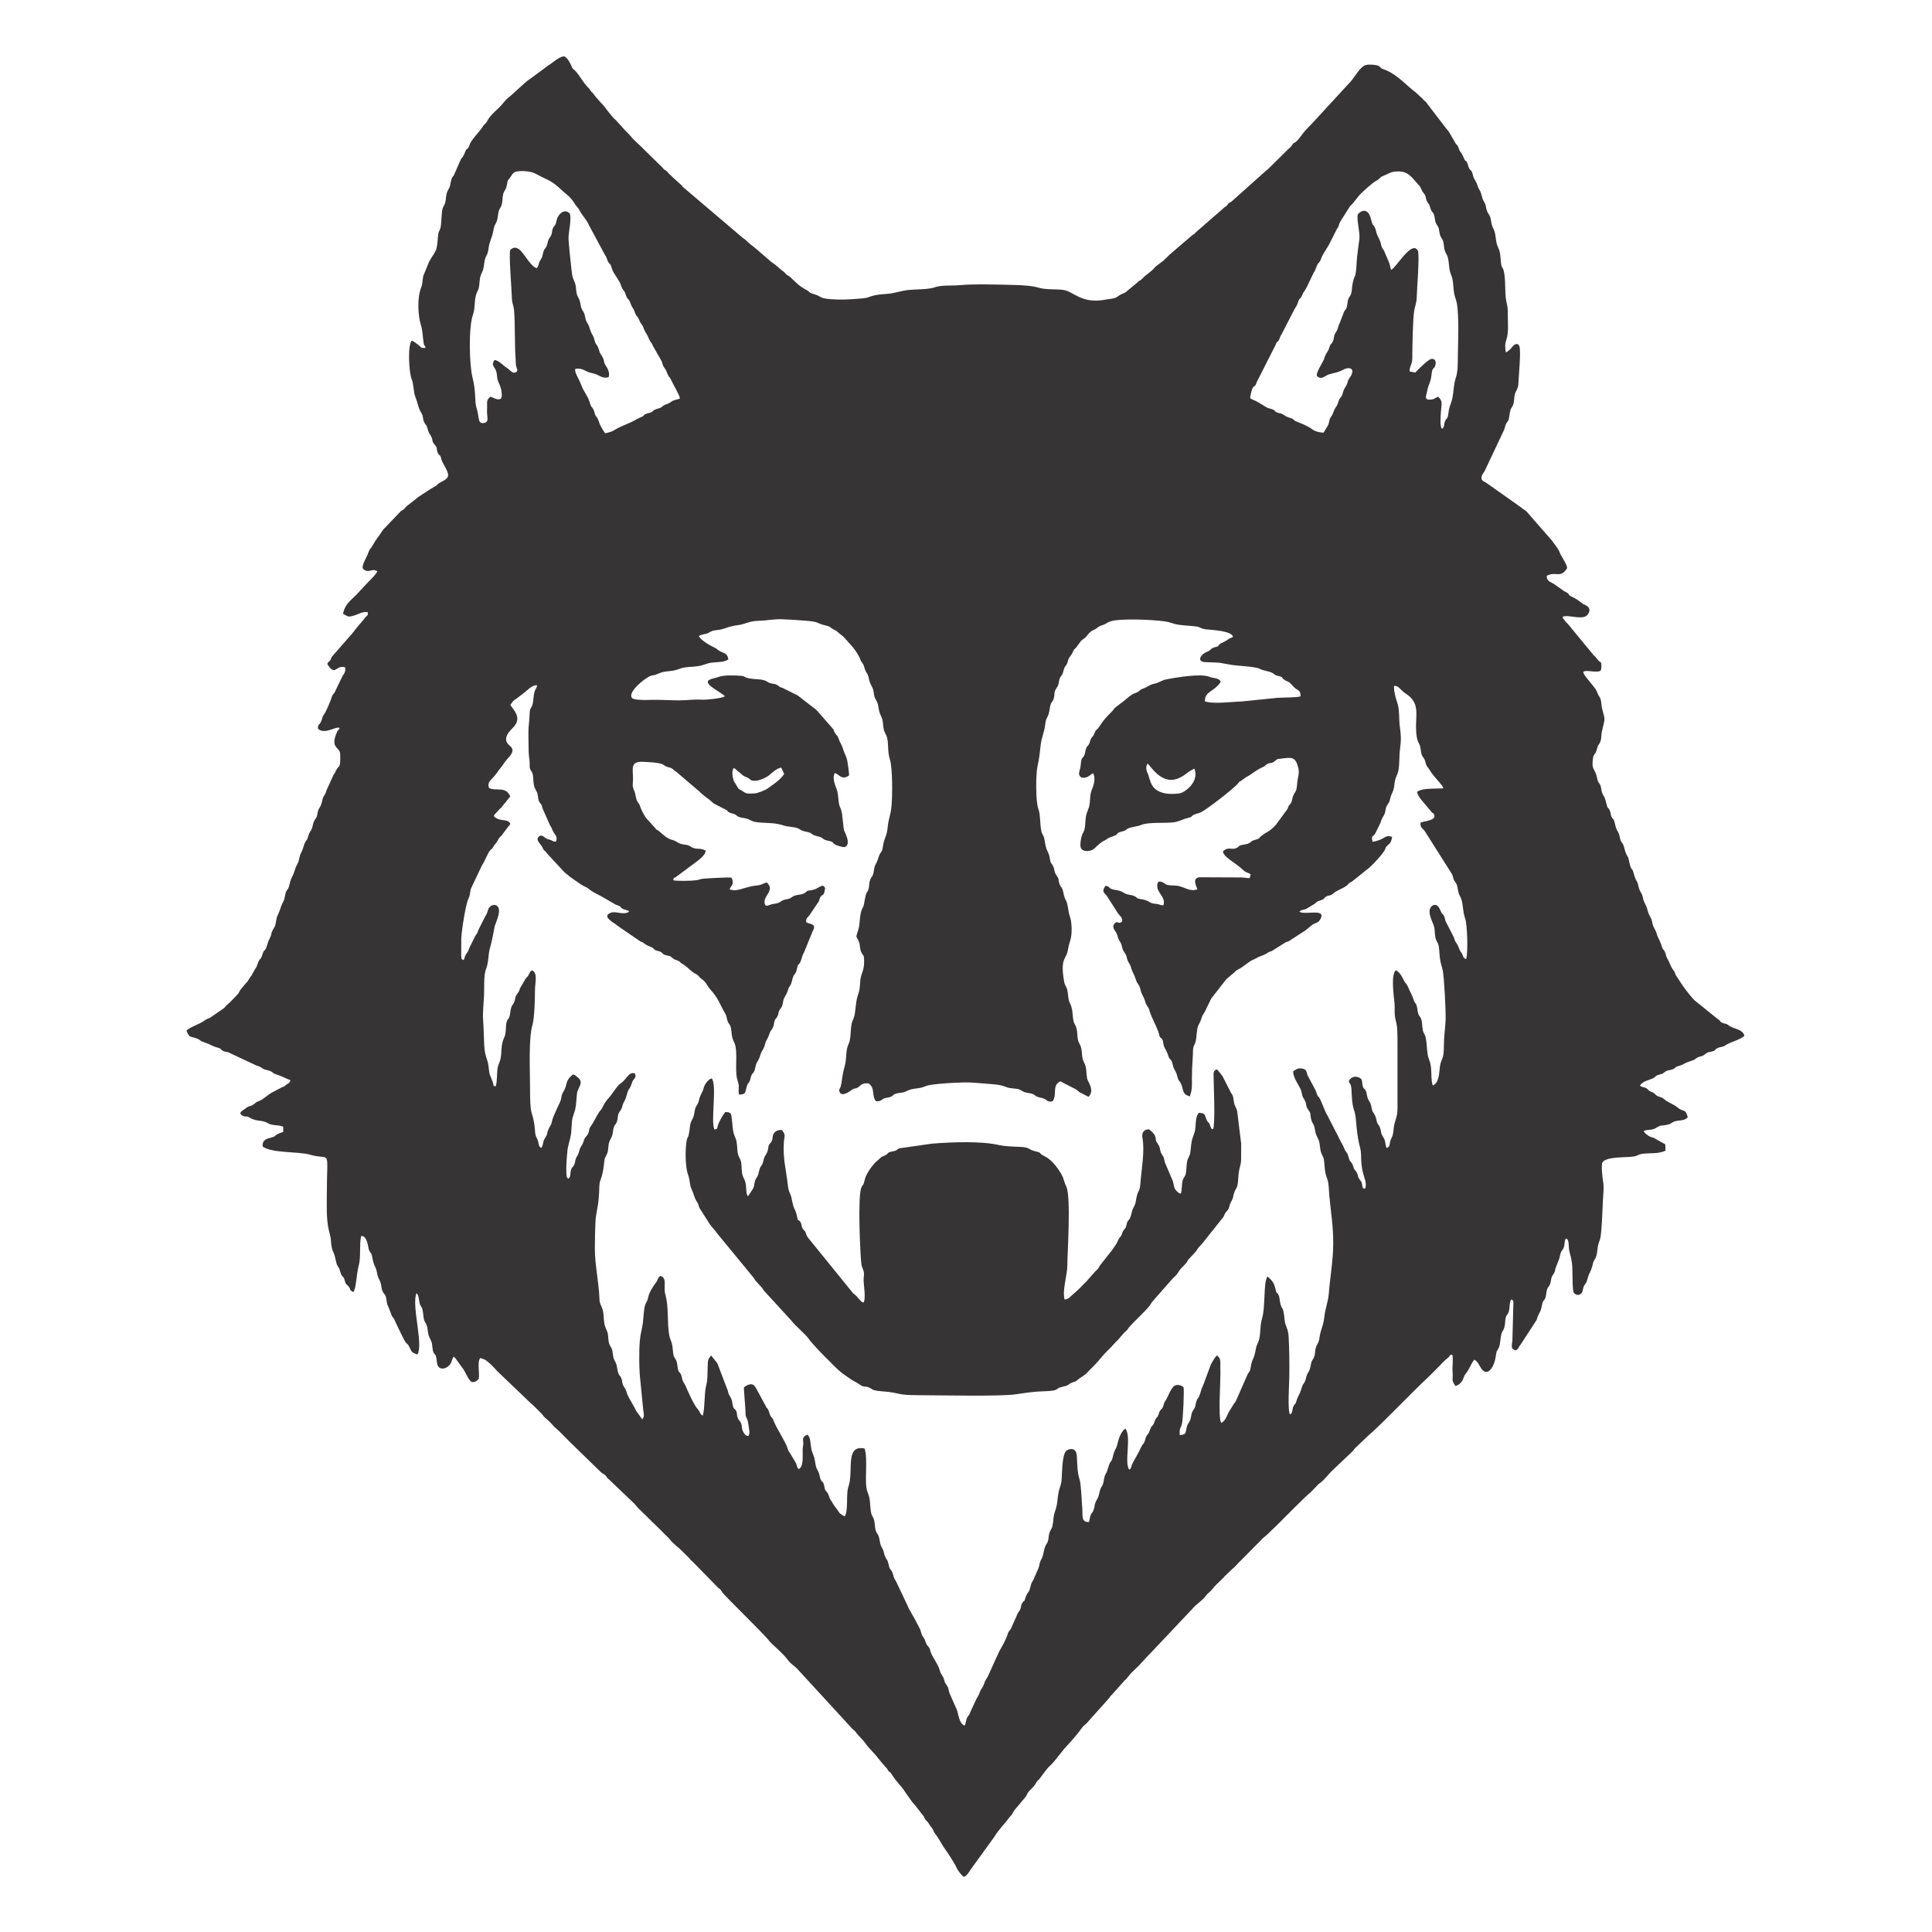 <?xml version="1.0" encoding="UTF-8"?>
<!DOCTYPE svg PUBLIC "-//W3C//DTD SVG 1.1//EN" "http://www.w3.org/Graphics/SVG/1.1/DTD/svg11.dtd">
<!-- Creator: CorelDRAW -->
<svg xmlns="http://www.w3.org/2000/svg" xml:space="preserve" width="130mm" height="130mm" version="1.1" style="shape-rendering:geometricPrecision; text-rendering:geometricPrecision; image-rendering:optimizeQuality; fill-rule:evenodd; clip-rule:evenodd"
viewBox="0 0 13000 13000"
 xmlns:xlink="http://www.w3.org/1999/xlink"
 xmlns:xodm="http://www.corel.com/coreldraw/odm/2003">
 <defs>
  <style type="text/css">
   <![CDATA[
    .fil0 {fill:#373435}
   ]]>
  </style>
 </defs>
 <g id="Camada_x0020_1">
  <path class="fil0" d="M6483.93 12629.05c18.97,-2.08 37.47,-34.19 49.51,-52.49l157.75 -217.65c26.85,-46.07 68.95,-86.26 92.95,-120.31 10.93,-15.5 13.22,-14.74 23.19,-27.33 11.91,-15.05 9.26,-21.85 21.37,-34.4l71.81 -85.41c8.64,-11.02 11.06,-23.76 20.73,-35.12 15.94,-18.73 34.98,-32.19 49.09,-57.67 12.34,-22.27 7.98,-10.81 22.78,-27.36l45.87 -60.83c12.39,-18.51 38.48,-39.16 51.42,-55.26l72.29 -90.04c42.48,-46.18 85.13,-92.19 120.8,-143.21 8.15,-11.68 16.23,-13.77 28.67,-26.89l150.93 -169.06c12.03,-20.08 16.4,-17.97 30.23,-35.57l69.35 -77.77c11.37,-13.53 11.72,-7.94 24.65,-25.99 13.25,-18.5 34.72,-40.42 51.2,-55.33 38.07,-34.47 67.79,-73.58 104.23,-108.93l283.34 -300.04c20.94,-25.72 59.03,-49.65 81.41,-76.02 13.57,-15.98 6.62,-12.78 26.43,-29.25 21.42,-17.8 31.74,-36.76 51.23,-55.35l41.18 -40c12.9,-10.59 2.91,-2.3 12.02,-13.39l54.7 -52.03c19.99,-14.28 35.26,-37.02 53.33,-53.01l138.91 -140.25c18.84,-22.22 44.39,-35.5 63.02,-58.54l39.22 -37.21c42.84,-42.59 199.18,-201.8 231,-225.49l37.53 -38.52c18.46,-21.5 9.06,-10.96 29.27,-26.69 28.44,-22.15 51.37,-54.19 77.38,-80l138.03 -130.8c13.48,-14.18 7.33,-13.76 23.54,-27.12l82.96 -79.28c78.25,-64.61 297.72,-295.83 403.56,-393.16l81.1 -81.21c7.09,-9.56 16.1,-16.5 24.97,-25.77 14.36,-15.02 17.23,-14.42 27.2,-23.54 18.11,-16.57 3.41,-17.71 27.97,-20.57 8.76,32.25 -1.34,76.64 2.04,115.24 5.25,59.84 -12.18,48.31 19.06,95.76 20.13,-4.69 34.69,-19.02 43.9,-32.15 12.9,-18.39 9.92,-32.16 25.39,-50.31 23.86,-28 34.62,-66.54 57.93,-95 24.33,12.78 33.45,40.47 47.06,59.93 44.34,63.44 86.18,-18.91 94.32,-65.88 13.44,-77.5 4.52,-32.2 24.35,-76.97 9.32,-21.02 9.55,-61.54 15.19,-84.87 8.04,-33.21 20.99,-26.08 25.72,-75.57 1.44,-15.12 1.43,-31.83 6.74,-45.65 6.1,-15.84 11.34,-13.2 17.79,-32.11 9.44,-27.66 2.56,-62.51 17.78,-84.46 17.12,10.35 13.67,10.7 13.64,35.85l-6.35 241.31c-3.94,39.07 -12.99,55.14 21.98,66.13 22.96,-11.82 15.73,-18.71 32.38,-37.75l108.12 -166.03c20.17,-65.62 24.4,-38.89 36.32,-99.95 7.23,-37.05 9.58,-22.27 21.25,-45.16 8.67,-17.02 6.27,-37.52 12.39,-58.13 6.68,-22.49 15.63,-20.82 22.56,-43.83 8.22,-27.25 2.5,-33.08 16.28,-54.88 13.88,-21.98 13.64,-19.77 19.11,-47.27l19.54 -50.65c7.3,-13.37 9.5,-35.14 15.02,-51.12 8.6,-24.86 18.19,-20.52 23.81,-47.78 2.16,-10.45 1.77,-21.43 3.99,-30.82 4.35,-18.44 -0.65,-10.09 10.83,-19.53 22.03,14.13 12.08,56.08 19.9,85.99 8.47,32.48 12.86,45.09 17.94,84.94 4.95,38.67 0.2,170.59 11.38,193.88 11.43,13.69 31.32,21.71 48.94,6.81 13.91,-11.76 10.57,-32.8 19.86,-51.63 10.26,-20.78 15.34,-14.71 23.57,-46.98 13.37,-52.37 22.49,-41.55 37.08,-105.02 5.54,-24.11 15.56,-26.33 22.08,-49.27 12.07,-42.46 2.58,-53.65 24.69,-111.43 12.17,-31.8 17.51,-211.11 19.87,-260.8 1.96,-41.16 9.2,-90.47 0.98,-134.26 -4.74,-25.21 -13.11,-108.19 -3.95,-124.57 29.25,-41.3 157.48,-30.46 214.36,-39.98 20.17,-3.38 28.17,-13.18 48.85,-16.57 53.92,-8.84 111.38,2.61 161.48,-22.29l-1.99 -42.44 -77.34 -43.51c-7.72,-2.91 -17.52,-4.79 -23.5,-7.44 -15.95,-7.07 -40.51,-25.4 -43.87,-39.43 26.79,-10.44 57.1,-3.67 80.88,-19.1 34.88,-22.64 32.84,-13.49 74.89,-21.68 36.37,-7.09 32.43,-21.79 69.73,-27.16 32.77,-4.72 50.37,-2.94 71.02,-23.58 -17.48,-63.99 -28.39,-30.54 -69.65,-66.55 -21.85,-19.07 -58.91,-31.31 -82.34,-49.59 -27.2,-21.23 -10.85,-10.53 -47,-24.64 -20.04,-7.83 -18.3,-17.43 -38.32,-27.28 -8.72,-4.28 -15.4,-5.17 -23.78,-11.47 -11.69,-8.77 -1.57,-5.19 -16.08,-14.69 -14.88,-9.74 -30.14,-6.41 -45.46,-18.96 18.91,-28.68 54.73,-35.37 83.31,-47 26.12,-10.63 14.88,-16.85 40.35,-25.05 36.87,-11.87 18.88,-1.2 45.92,-20.81 18.15,-13.17 29.16,-8.77 49.8,-16.57 24.99,-9.43 11.43,-14.12 42.46,-23.07 47.86,-13.78 20.95,-14.4 90.87,-36.33 25.21,-7.9 18.41,-14.51 42.3,-23.45 25.34,-9.48 21.95,-2.34 45.66,-20.54 22.61,-17.36 20.38,-9.35 47.82,-17.74 27.09,-8.28 14.48,-14.4 37.57,-23.7 19.28,-7.76 29.26,-3.3 49.2,-16.77 34.63,-23.4 98.96,-36.32 128.05,-64.05 -9.17,-45.53 -76.58,-46.53 -105.48,-70 -18.89,-15.35 -19.13,-8.29 -39.82,-16.25 -25.41,-9.79 -9.04,-12.94 -34.08,-26.81l-157.29 -126.74c-28.83,-29.52 -80.14,-97.07 -100.86,-132.19l-22.62 -33.9c-8.77,-16.06 -5,-20.63 -18.27,-36.89 -20.2,-24.77 -21.78,-47.15 -40.04,-76.9 -10.53,-17.15 -8.45,-28.35 -15.95,-44.25 -11.64,-24.66 -12.12,-8.36 -20.66,-35.56 -17.23,-54.83 -26.54,-56.72 -33.41,-82.74 -10.2,-38.65 -24.88,-41.75 -31.68,-81.56 -6.33,-37.1 -22.28,-41.5 -32.17,-84.04 -8.62,-37.07 -22.37,-40.16 -31.49,-84.74 -8.3,-40.62 -17.76,-22.34 -31.6,-84.72 -6.26,-28.23 -15.24,-21.34 -30.74,-80.66 -11.65,-44.61 -12.91,3.93 -31.31,-85.06 -7.27,-35.12 -14.93,-17.93 -31.68,-84.97 -6.93,-27.74 -12.06,-24.68 -20.61,-40.49 -6.98,-12.91 -8.24,-30.6 -12.24,-44.14 -9.41,-31.85 -14.65,-12 -30.7,-80.72 -7.94,-33.97 -10.01,-18.45 -21.02,-40.05 -7.35,-14.41 -5.2,-28.23 -12.05,-43.07 -11.33,-24.55 -13.54,-7.25 -21.47,-40.51 -17.17,-72.03 -19.95,-47.7 -31.45,-83.15 -5.49,-16.95 -3.93,-30.9 -10.39,-46.03 -8.68,-20.37 -11.63,-10.05 -19.52,-37.09 -4.51,-15.42 -5.07,-28.81 -11.62,-43.4 -17.73,-39.49 -26.09,-36.06 -19.11,-97.23 3.07,-26.84 8.85,-24.56 18.44,-42.02 7.31,-13.33 9.03,-28.57 14.33,-41.52 7.13,-17.39 14.54,-18.99 20.38,-41.11 4.09,-15.52 2.9,-32.32 5.91,-50.2 3.57,-21.22 19.49,-77.1 18.86,-94.02 -0.85,-22.99 -17.56,-62.01 -20.25,-96.43 -4.32,-55.46 -14.53,-42.08 -30.94,-87.35 -12.19,-33.64 -94.14,-108.83 -91.41,-133.35 28.65,-14.95 77.31,9.45 116.2,-6.08 8.34,-19.58 5.42,-28.91 4.64,-53.79 -25.08,-19.11 -19.29,-15.85 -37,-37.66 -7.92,-9.75 -9.04,-6.75 -17.69,-17.92l-160.47 -194.71c-12.46,-17.58 -22.64,-21.43 -33.2,-37.9 -11.64,-18.14 -9.32,-0.84 -9.73,-22.41 38.14,-15.54 133.79,26.36 165.37,-12.3 42.38,-51.89 -27.78,-71.51 -28.27,-71.9 -24.19,-19.52 -46.44,-36.1 -77.08,-50.24 -28.18,-12.99 -10.13,-12.77 -33,-27.7 -7.22,-4.72 -13.28,-5.61 -22.89,-12.36l-53.33 -37.9c-22.67,-20.77 -61.65,-19.64 -59.04,-62.77 62.71,-32.81 91.86,20.65 136.37,-50.68 4.05,-19.52 -41.95,-86.01 -46.66,-99.34 -12.43,-35.17 -42.71,-67.36 -55.26,-86.92l-170.3 -195.27c-10.7,-10.62 -25.7,-16.47 -40.68,-30.34l-232.02 -163.94c-20.63,-10.7 -52.37,-21.94 -10.94,-75.49l133.51 -282.58c3.39,-10.29 4.51,-19.88 9.12,-31.39 7.47,-18.65 8.48,-12.28 15.54,-25.03 9.31,-16.81 9.55,-44.71 14.76,-66.97 6.78,-28.91 19.35,-27.01 24.56,-59.88 4.25,-26.76 2.32,-47.14 13.07,-69.33 12.72,-26.23 17.2,-29.72 18.42,-65.2 1.71,-49.54 18.09,-208.37 5.99,-241.83 -10.36,-28.64 -36.5,-10.87 -46,1.95 -10.72,14.47 -28.42,32.79 -45.55,38.95 -4.2,-35.43 -7.18,-50.72 4.26,-85.33 16.84,-50.95 9.02,-119.56 9.35,-174.81 0.27,-44.27 -2.14,-45.53 -9.74,-82.75 -12.43,-60.9 -2.42,-151.4 -18.52,-209.73 -4.94,-17.89 -10.06,-13.79 -14.56,-32.53 -5.43,-22.58 -5,-58.04 -9.28,-80.85 -6.12,-32.62 -17.59,-42.85 -24.06,-72.95 -5.26,-24.51 -5.63,-53.95 -13.67,-76.63 -10.66,-30.1 -16.33,-25.87 -22.74,-68.48 -6.99,-46.43 -14.98,-37.06 -26.12,-65.15 -13.42,-33.87 -2.65,-34.21 -23.43,-68.24 -12.01,-19.69 -13.83,-48.83 -23.7,-67.54 -6.35,-12.02 -10.38,-15.16 -15.4,-30.75 -12.64,-39.24 -18.81,-36.91 -28.87,-61.89 -4.91,-12.2 -6.06,-25.48 -10.57,-35.24 -10.18,-21.99 -11.12,-6.95 -21.4,-29.63 -5.51,-12.14 -5.83,-23.72 -11.46,-33.63 -13.39,-23.62 -8.26,-1.25 -19.66,-26.44 -26.89,-59.4 -22.01,-36.16 -32.27,-58.58 -6.49,-14.18 -5.47,-19.41 -14.27,-31.74 -10.61,-14.85 -10.09,-7.14 -18.61,-26.29l-33.84 -58.01c-10.71,-17.98 -9.87,-13.5 -19.63,-25.94l-129.92 -169.47c-7.46,-9.97 0.79,-1.61 -8.53,-11.76 -6.65,-7.24 -8.18,-6.66 -13.6,-11.73 -10.76,-10.06 1.82,2 -9.62,-10.67l-47.67 -44.11c-40.63,-26.13 -126.73,-125.39 -212.96,-153.43 -35.93,-11.68 -14.92,-23.5 -59.34,-29.62 -26.56,-3.67 -60.76,-4.88 -77.74,7.68 -34.6,25.59 -58.2,71.81 -84.96,102.76l-262.71 285.24c-14.09,13.86 -29.91,30.47 -44.72,46.71 -21.52,23.61 -37.03,53.65 -62.43,74.65 -20.17,16.67 -7.96,-3.75 -24.46,20.99 -13.94,20.91 -4.55,7.11 -21.9,23.62l-137.87 136.1c-7.88,7.96 -6.56,5.03 -14.13,11.56l-230.31 206.09c-14.74,14.18 -13.48,4.52 -26.65,18.84 -16.46,17.9 2.9,5.4 -23.41,22.43l-195.31 170.07c-14.02,16.74 -8.85,7.24 -25.04,20.46l-147.46 126.45c-13.16,11.82 -30.69,30.28 -46.71,44.72l-52 39.45c-10.73,10.42 -9.5,13.1 -21.82,23.64l-50.55 40.86c-9.61,7.37 -10.85,13.07 -23.38,22.16 -16.14,11.71 -13.94,6.19 -28.76,22.07l-75 62.01c-13.9,11.42 -18.74,3.81 -58.88,32.47 -17.66,12.61 -51.36,12.99 -74.3,17.49 -164.23,32.22 -215.5,-53.76 -284.36,-64.29 -51.05,-7.81 -117.88,-0.03 -170.23,-15.99 -43.19,-13.18 -113.61,-16.84 -165.77,-18.03 -106.39,-2.43 -262.44,-7.58 -365.21,1.53 -57.87,5.13 -120.63,-2.72 -172.3,15.97 -34.62,12.53 -125.01,12.17 -165.08,15.86 -61.59,5.68 -94.58,23.43 -156.04,27.13 -111.64,6.72 -102.21,24.5 -153.53,29.22 -57.65,5.3 -119.72,10.21 -177.09,8.27 -129.8,-4.39 -97.19,-19.49 -148.91,-34.21 -48.03,-13.66 -25.07,-13.1 -59.77,-31.82 -41.86,-22.58 -66.84,-45.64 -101.62,-81.19 -11.19,-11.43 -16.61,-10.74 -26.76,-18.87 -11.67,-9.35 -11.04,-12.66 -23.45,-21.9 -28.92,-21.53 -49.48,-45.31 -79.66,-62.99l-97.78 -84.66c-25.79,-23.09 -48.4,-36.16 -74.22,-62.4 -10.53,-10.71 -14.58,-9.37 -25.75,-19.96l-395.01 -335.98c-10.13,-7.99 -4.17,-5.28 -11.77,-13.61l-58.62 -52.99c-12.25,-13.13 -9.64,-9.74 -23.44,-22.07 -12.15,-10.87 -8.43,-13.15 -22.35,-23.36 -19.06,-13.99 -8.97,-1.81 -27.01,-23.67l-115.6 -112.82c-22.69,-26.23 -72.91,-66.45 -91.8,-90.86 -20.31,-26.25 -46.24,-45.47 -65.9,-71.38l-41.29 -44.79c-28.49,-21.69 -63.81,-79.57 -93.1,-109.77 -0.74,-0.76 -1.84,-1.78 -2.6,-2.52l-33.54 -37.47c-9.74,-10.61 -12.13,-16.15 -19.94,-25.85 -11.16,-13.87 -9.18,-6.44 -20.97,-24.24 -13.89,-20.94 -10.1,-11.93 -21.36,-24.54 -27.78,-31.11 -49.86,-73.12 -78.33,-104.31 -12.26,-13.44 -14.13,-7.43 -22.03,-23.7 -7.3,-15.02 -27.7,-67.77 -56.39,-74.76 -35.24,7.69 -61.91,32.76 -89.05,52.31 -15.64,11.27 -12.7,5.89 -27.03,18.77l-107.96 79.57c-29.05,15.79 -113.09,100.99 -149.99,129.14 -17.36,13.25 -31.34,33.79 -46.29,50.27 -29.61,32.63 -66.39,58.71 -88.07,94.68 -9.39,15.58 -6.96,16.43 -18.09,27.44 -16.37,16.18 -7.97,5.66 -20.74,24.93 -24.06,36.26 -59.03,67.65 -81.08,106.78 -6.61,11.74 -4.59,18.22 -14.07,31.43 -12.27,17.13 -10.96,1.99 -21.26,29.36 -17.09,45.38 -21.86,30.74 -32.54,58.55l-43.46 98.81c-8.86,12.91 -10.33,7.46 -16.54,29.29 -11.16,39.16 -2.51,34.88 -22.03,69.37 -14.49,25.59 -11.75,45.01 -16.85,74.06 -5.78,32.96 -20.22,33.7 -24.22,73.21 -2.71,26.74 -3.49,57.34 -6.1,83.42 -4.86,48.5 -16.82,34.17 -20.32,78.28 -8.99,113.45 -10,86.57 -59.77,171.9l-39.68 97.65c-5.95,29.96 -3.85,51.39 -13.9,76.72 -27.53,69.37 -22.41,186.96 -1.59,252.95 12.11,38.38 11.68,80.03 18.19,120.01 4.91,30.15 11.49,11.71 11.46,34.09 -39.33,0.05 -23.35,-3.95 -46.84,-20.44 -15.26,-10.72 -27.55,-23.86 -45.57,-28.54 -28.27,38.11 -17.01,213.65 -0.35,256.27 16.8,42.98 10.94,84.7 25.59,121.51 17.68,44.45 16.96,70.18 41.76,110.63 11.43,18.65 6.89,32.84 15.77,55.5 9.61,24.55 14.95,12.28 25.31,50.88 9.71,36.19 13.4,28.1 24.46,51.11 12.59,26.18 1.36,28.89 22.45,53.66 22.7,26.65 8.94,20.87 19.6,51.23 10.56,30.1 17.46,4.86 26.46,49.68 3.83,19.07 48.26,80.29 44.77,107.27 -3.15,24.4 -40.42,38.83 -57.44,48.55 -19.47,11.12 -7.62,8.13 -22.33,18.64l-47.7 28.34c-27.44,20.47 -62.74,38.13 -87.34,59.78l-62.72 49.09c-10.13,8.69 -10.65,13.18 -19.59,20.85 -9.87,8.47 -11.47,6.45 -21.37,14.22l-71.88 75.02c-6.24,7.86 -11.89,11.22 -19.95,20.83 -15.97,19.04 -23.68,21.2 -35.4,40.58 -20.68,34.18 -37.95,48.63 -61.01,91.58 -11.67,21.74 -21.46,25.34 -28.91,47.19 -13.71,40.29 -50.63,91.01 -36.36,113.68 39.34,33.13 58.04,-8.49 95.02,15.2 -3.92,19.78 -70.43,80.62 -87.34,100.69 -12.38,14.68 -20.22,20.78 -31.81,34.13 -51.25,59.05 -95.75,76.35 -111.19,151.34 33.92,17.38 29.57,25.78 79.73,10.11 28.89,-9.02 53.22,-27.18 87.06,-20.39 3.7,27.65 -9.9,20.04 -25.41,45.91l-60.25 71.86c-4.01,4.61 -3.71,5.84 -8.22,12.11l-146.53 167.9c-9.97,12.2 -3.25,12.79 -13.48,26.99 -10,13.87 -9.3,1.56 -18.58,22.64 5.65,13.47 27.7,42.81 46.12,42.7 23.39,-8.85 35.9,-30.07 73.86,-19.81 5.01,22.12 -4.53,41.7 -15.84,55.38l-49.54 102.44c-10.07,26.75 -16.82,15.18 -26.95,49.12 -5.97,19.99 -36.25,91.17 -46.6,105.45 -19.07,26.32 -11.01,25.15 -23.29,52.84 -10.17,22.93 -24.57,20.36 -20.01,49.47 49.01,39.71 118.18,-19.53 144.76,-6.87 -7.25,26.08 -4.6,-0.63 -17.9,29.27 -44.88,100.87 10.63,99.84 20.04,134.8 3.29,12.2 2.22,35.58 2.1,48.91 -0.53,60.72 -8.22,34.14 -28.04,73.24 -7.32,14.42 -4.35,13.74 -16.7,29.07l-47.24 104.24c-9.9,38.8 -20.33,30.18 -28.7,68.09 -12.05,54.61 -19.35,40.98 -28.87,72.38 -4.14,13.64 -4.23,26.65 -8.57,37.91 -4.87,12.68 -11.72,16.57 -18.57,31.17 -5.3,11.28 -6.62,21.82 -10.18,36.25 -8.09,32.81 -18.09,24.68 -29.24,66.88 -4.61,17.43 -8.64,20.77 -17.08,33.49 -14.2,21.43 -13.64,45.19 -28.97,72.4 -15.39,27.29 -11.25,49.46 -23.5,72.43 -24.05,45.08 -14.32,38.77 -29.16,73.13 -13.23,30.63 -17.4,29.39 -26.02,69.05 -10.31,47.49 -20.8,25.53 -29.84,73.87 -1.75,9.4 -3.86,24.84 -9.17,35.22 -28.48,55.69 -14.02,41.05 -42.86,103.97 -11.08,24.2 -7.34,54.2 -20.48,75.68 -28.05,45.86 -14.94,43.38 -29.74,71.67 -19.69,37.67 -15.19,44.93 -26.43,69.79 -9.02,19.92 -10.32,6.21 -20.52,30.71 -6.01,14.46 -5.8,23.6 -14.45,36.21 -6.52,9.51 -13.23,13.63 -17.83,27.65 -17.13,52.26 -13.67,28.18 -33.43,68.12 -9.36,18.91 -9.72,18.7 -19.41,31.28 -8.45,10.96 -10.62,18.51 -17.55,27.75 -8.75,11.67 -3.85,3.29 -12.29,13.43l-34.56 41.69c-9.26,12.11 -10.79,21.37 -19.3,31.27l-47.01 49.26c-12.09,11.98 -12.5,12.03 -26.62,24.01 -14.09,11.96 -9.23,15.13 -25.48,25.38l-87.35 60.13c-13.77,8.55 -19.3,5.68 -33.93,16.51 -43,31.85 -102.01,44.89 -125.65,71.3 22.96,51.66 21.5,34.3 71.84,52.99 20.19,7.49 18.07,15.14 42.2,23.12 56.43,18.66 56.94,27.26 91.49,36.22 36.05,9.35 17.37,12.01 41.92,23.97 18.76,9.14 28.37,2.87 49.52,16.37l175.84 82.4c31.62,8.4 22.79,10.59 44.83,21.92 14.71,7.57 30.89,7.7 46.51,14.33 19.32,8.21 14.5,15.02 42.79,23.52 34.68,10.41 59.64,26.52 92.59,37.72 -4.25,22.64 -15.8,19.77 -32.93,34.55 -13.84,11.94 -3.07,5.95 -22.61,12.84l-70.03 36.69c-25.23,13.65 -54.38,43.66 -81.99,54.62 -35.15,13.96 -22,13.33 -44.34,27.41 -19.88,12.53 -25.78,4.58 -47.78,22.82 -15.79,13.1 -30.69,16.37 -38.23,35.37 25.34,32.55 32.97,9.79 65.07,28.63 26.06,15.29 45.58,17.45 74.59,21.6 45.04,6.44 37.02,15.46 68.44,23.78 30.02,7.95 50.21,2.97 81.1,15.02l0.44 35.19c-14.88,5.97 -27.11,8.03 -40,15.76 -17.48,10.49 -14.24,15.77 -39.36,21.83 -37.36,9.01 -62.51,18.24 -59.26,60.38 63.88,47.17 237.57,31.45 319.7,55.41 145.49,42.45 112.13,-60.96 112.12,284.88 -0.01,93.1 -3.31,169.6 20.81,251.33 11.58,39.24 4.5,78.25 20.17,111.89 22.12,47.54 16.76,78.02 33.83,103.22 16.03,23.67 9.34,21.24 19.06,46.81 11.6,30.52 17.13,13.25 25.81,45.06 9.18,33.7 6.39,21.46 25.06,41.13 18.66,19.66 2.94,26.26 34.01,39.61 19.98,-25.13 19.09,-114.47 35.61,-175.66 17.14,-63.47 2.96,-139.93 16.77,-201.31 40.25,-3.98 47.19,75.4 51.01,88.5 7.75,26.55 17.97,20.65 22.76,49 12.86,75.99 23.43,57.04 33.47,112.62 4.66,25.82 11.63,36.41 20.54,56.17 8.63,19.13 7.07,38.74 13.08,57.25 8.21,25.25 21.27,27.18 26.61,49.89 5.98,25.43 3.03,38.84 13.36,57.58l21.33 54.88c8.87,27.56 15.54,17.1 25.55,46l24.16 51.39c7.09,10.88 34.3,76.89 50.88,95.94 8.84,10.16 9.45,5.74 16.95,18.64 19.06,32.8 12.09,46.48 59.43,59.04 40.86,-66.93 -41.56,-332.51 -6.84,-411.66 18.75,12.14 15.33,58.11 24.87,77.79 7.99,16.47 10.8,12.7 15.88,34.1 3.93,16.53 4.48,33.72 7.02,50.52 5.9,39.03 19.96,34.48 25.85,73.13 8,52.53 4.24,41.18 24.24,83.67 12.63,26.83 5.67,59.67 18.72,82.49 9.12,15.96 11.87,6.39 17.31,34.33 2.61,13.45 2.93,34.37 7.74,47.17 12.28,32.68 52.65,27.53 73.73,6.43l7.67 -7.52c14.25,-14.58 14.51,-36.58 25.92,-55.1 15.12,6.56 22.06,25.34 33.08,37.93l29.83 41.22c14.77,17.42 39.19,80.31 58.09,89.77 21.3,6.61 36.07,-5.52 49.14,-20.62 6.92,-34.79 -12.69,-118.81 10.98,-139.78l31.7 11.75c31.73,21.45 54.65,46.86 81.18,76.48l228.35 218.26c4.8,4.41 7.3,5.04 13.75,11.62l53.37 53.09c11,10.64 13.44,18.53 26.05,29.74 15.88,14.13 35.6,30.66 51.84,49.78 0.96,1.13 3.47,4.62 4.45,5.72 5.03,5.55 2.63,3.18 7.75,7.48 42.94,36.14 79.62,78.88 120.62,117.72l187.88 182.82c18.92,18.42 29.08,15.87 41.77,34.48 9.69,14.22 -0.77,4.06 14.18,16.04l160.91 153.51c18.67,15.97 33.27,39.82 51.6,54.83l143.54 140.42c21.36,23.8 46.04,42.99 67,70.07 11.75,15.18 10.49,8.72 26.23,24.98 11.45,11.83 18.47,14.33 27.25,23.52l66.52 65.01c8.14,9.64 0.31,3.25 11.34,14.11 5.31,5.24 7.56,5.49 13.57,11.82l158.07 161.73c23.15,26.37 17.96,7.51 39.12,42.03 13.82,22.54 285.4,285.39 311.81,322.31 19.43,27.18 92.28,82.2 130.14,133.92 20.99,28.67 41.6,36.55 62.69,59.01l369.09 402.08c16.21,16.19 10.13,4.19 27.69,27.93 17.78,24.04 43.33,45.08 58.96,67.82 23.22,33.79 68.47,75.37 86.42,101.45l48.68 57.99c20.88,19.24 8.45,12.63 22.06,28.54 14.86,17.38 9.35,1.74 24.16,26.55 27.67,46.33 62.97,73.88 91.79,121.06l44.35 62.54c34.24,36.26 47.59,61.59 68.21,83.87 13.21,14.27 10.42,20.14 21.15,34.59 10.97,14.78 12.09,8.94 22.75,27.83 10.85,19.22 14.62,18.44 23.52,32.33 8.09,12.62 6.77,19.94 17.52,33.44 31.46,39.5 46,75.26 63.57,98.7 18.47,24.65 71.28,105.06 81.76,131.28 7.86,19.65 31.13,47.18 46.94,61.14zm-1207.59 -7422.08l-19.74 -41.64c-23.72,0.43 -63.61,35.61 -81.87,51.42 -14.57,12.61 -62.32,37.09 -96.09,37.15 -27.8,0.04 -25.69,-6.46 -40.64,-16.64 -15.15,-10.3 -22.05,-7.72 -37.16,-18.68 -12.38,-8.99 -15.16,-14.54 -30.47,-25.07 -17.71,-12.19 -17.42,-20.09 -33.96,-25.66 -10.84,20.11 -9.8,38.69 -4.91,64.59 6.1,32.29 12.69,29.78 25.91,55.12 15.82,30.33 16.52,19.27 42.65,38.27 24.36,17.71 37.27,14.14 73.79,13.14 24.16,-0.66 70.89,-20.63 89.95,-32.08l49.72 -36.18c24.26,-18.37 49.03,-39.36 62.82,-63.74zm2760.57 -35.27c-8.79,3.48 -28.51,15.29 -39.41,22.42 -14.69,9.62 -69.84,61.97 -133.82,52.24 -79.44,-12.08 -130.03,-103.63 -142.03,-108.2 -13.23,21.64 -10.03,44.28 1.22,66.35 18.28,35.88 11.07,123.67 136.65,136.57 20.51,2.1 64.94,0.92 83.02,-4.05 39.26,-10.8 128.02,-82.06 94.37,-165.33zm128.86 2057.13c0.14,59 13.1,332.61 -3.26,369.31 -12.71,-2.25 -7.6,0.47 -14.26,-9.98 -2.11,-3.32 -4.41,-13.04 -6.77,-18.62 -11.37,-26.81 -8.66,-7.37 -20.42,-30.65 -17.61,-34.87 -5.43,-49.79 -55.1,-50.63 -27.74,35.35 -14.75,86.91 -28.42,132.11 -6.67,22.02 -14.68,35.93 -19.54,62.55 -4.96,27.13 -4.76,51.08 -9.76,77.14 -4.38,22.79 -15.88,30.48 -21.09,59.01 -4.68,25.59 -2.88,54.63 -8.05,78.23 -5.24,23.93 -17.89,24.42 -23.64,57.19 -4.52,25.7 -1.8,50.42 -9.62,76.76 -15.16,0.31 -35.17,-21.87 -40.77,-33.52 -9.44,-19.62 -7.52,-41.41 -18.63,-62.5l-48.77 -114.66c-7.5,-38.81 -6.27,-30.37 -22.37,-57.69 -13.07,-22.18 -5.82,-38.37 -20.97,-60.18 -26.24,-37.79 -10.04,-20.15 -22.16,-58.96 -4.5,-14.44 -29.24,-37.37 -41.5,-44.91 -36.22,0.35 -49.66,25.72 -43.53,58.08 17.04,90.01 -7.4,217.07 -13.77,306.86 -3.68,51.94 -13.87,45.89 -23.28,81.08 -10.93,40.88 -2.59,43.41 -24.24,82.72 -13.28,24.1 -11.87,57.46 -28.26,78.28 -16.99,21.59 -10.89,11.17 -17.96,37.81 -7.56,28.43 -7.84,17.83 -20.12,35.81 -9.87,14.43 -7.34,21.04 -15.48,34.91 -9.56,16.31 -12.73,10.47 -21.91,34.16 -9.69,24.99 -26.35,42.63 -40.88,65.49l-71.88 90.47c-9.82,10.85 -14.28,23.53 -22.35,33.37 -9.52,11.61 -14.2,12.52 -25.12,25.88l-49.82 56.71c-40.71,39.38 -44.73,49.5 -95.84,91.92 -17.71,14.69 -27.26,31.04 -53.26,31.41 -15.8,-64.7 18.46,-160.92 18.72,-227.86 0.21,-79.15 25.84,-460.47 -6.37,-530.51 -23.9,-51.98 -12.63,-52.49 -44.54,-102.47 -27.38,-42.88 -62.47,-85.42 -110.43,-107.49 -29.8,-13.71 -8.69,-18.75 -48.9,-27.47 -55.87,-12.12 -37.19,-28.41 -109.34,-31.06 -42.52,-1.56 -101.39,-3.26 -138.18,-11.76 -122.95,-28.4 -315.74,-20.5 -451.01,-10.01l-222.56 31.86c-25.52,12.98 -7.97,13.51 -45.35,20.8 -36.54,7.13 -20.51,7.89 -43.06,22.73 -16.4,10.8 -23.73,7.01 -38.81,21.85l-34.95 30.97c-29.93,34.06 -62.24,77.32 -71.43,122.29 -6.75,33 -11.61,23.64 -20.58,44 -26.01,59.06 -8.37,442.66 -0.62,510.87 3.24,28.59 8.2,27.14 14.9,50.36 7.13,24.7 0.45,38.83 0.57,61.32 0.19,34.65 17.15,128.01 -0.8,152.62 -18.04,-3.08 -30.04,-28.31 -55.68,-51.64 -5.81,-5.29 -9.61,-6.85 -14.25,-11.19l-301.95 -372.32c-15.3,-19.05 -9.44,-20.44 -18.2,-37.65 -12.25,-24.07 -12.51,-9.2 -21.58,-29.15 -6.53,-14.35 -3.99,-28.75 -13.67,-41.85 -14.85,-20.12 -14.03,1.65 -20.65,-29.86 -15.73,-74.85 -19.06,-30.57 -37.41,-125.81 -6.95,-36.07 -19.65,-39.1 -24.98,-86.53 -12.28,-109.49 -34.96,-183.81 -27.41,-293.42 2.88,-41.8 15.11,-46.62 -12.68,-81.21 -23.77,-4.34 -46.84,7.62 -56.22,24.92 -14.15,26.11 0.94,37.15 -22.56,63.58 -19.85,22.33 -8.35,30.44 -20.79,60.2 -10.96,26.24 -16.92,19.46 -26.1,59.83 -8.09,35.62 -17.63,27.58 -25.51,55.95 -11.55,41.62 -4.1,30.07 -23.59,62.6 -13.72,22.9 -9.04,46.73 -19.68,66.66l-34.41 52.02c-14.02,-18.74 -10.43,-48.39 -13.49,-72.73 -5.17,-41.03 -13.98,-41.6 -22.86,-68.98 -6.36,-19.62 -5.39,-57.52 -8.63,-81.72 -4.31,-32.1 -18.64,-38.11 -23.79,-68.19 -4.66,-27.23 -2.58,-49.94 -8.39,-78.04 -5.77,-27.91 -16.92,-38.12 -22.11,-68.59 -4.83,-28.32 -5.54,-54.23 -9.3,-83.44 -5.04,-39.17 -5.33,-43.92 -43.84,-45.68 -15.31,17.41 -41.03,62.52 -49.19,87.69 -8.47,26.14 -0.32,24.78 -23.74,30.31 -27.43,-52.17 19.1,-299.54 -18.52,-344.46 -23.29,6.76 -46.25,37.02 -53.06,61.6 -12.28,44.33 -21.18,36.65 -33.84,89.2 -9.47,39.29 -21.77,22.05 -30.73,84.89 -6.45,45.31 -23.4,39.56 -29.38,92.87 -9.7,86.35 -15.74,55.97 -22.14,92.75 -9.87,56.81 -9.46,176.62 10.05,227.01 12.42,32.06 10.03,70.21 23.8,97.89 12.64,25.41 19.59,61.48 34.2,82.31 14.41,20.54 8.14,16.41 18.25,42.69l68.82 108.51c15.26,21.41 36.01,41.84 54.08,67.71l242.58 295.02c3.79,4.95 6.46,11.83 11.87,18.73l43.78 47.66c7.44,9.96 4.11,8.76 12.04,18.41l184.16 201.2c29.74,39.9 91.14,86.14 118.71,125.13 20.75,29.37 89.89,101.28 113.91,124.67l60.71 60.94c42.66,42.07 57.02,49.93 101.8,80.92 37.78,26.14 34.48,17.78 72.45,44.44 17.5,12.29 28.22,6.79 48.18,12.53 34.9,10.04 14.35,22.65 93.1,28.48 141.74,10.5 82.03,26.26 258.88,26.45 130.45,0.14 534.39,9.15 639.18,-5.62 61.63,-8.69 121.47,-18.88 188.74,-20.73 118.54,-3.26 75.37,-17.63 123.59,-28.71 63.77,-14.65 35.17,-15.94 74.95,-31.35 19.4,-7.52 18.6,-3.53 33.7,-17.18 19.66,-17.77 40.85,-24.54 61.09,-45.63 34.83,-36.29 67.86,-66.36 97.96,-104.78 25.15,-32.09 58.69,-59.21 86.06,-91.62l14.66 -15.66c20.58,-17.01 39.71,-48.96 66.09,-71.04 5.9,-4.94 3.71,-2.66 7.68,-7.43 5.52,-6.63 2.52,-5.85 10.4,-15.02 37.66,-43.78 113.11,-111.89 141.02,-148.28 8.25,-10.76 9.23,-17.99 20.43,-30.14l130.64 -148.39c14.6,-16.59 26.68,-21.83 38.9,-42.47 21.46,-36.25 34.9,-39.98 57.74,-68.79 9.19,-11.59 3.87,-8.93 11.54,-19.22l48.89 -52.33c10.18,-11.64 10.29,-17.66 21.05,-29.86 9.24,-10.49 17.72,-19.75 26.43,-29.32l135 -169.41c12.1,-15.26 7.91,-16.92 17.83,-33.06 7.69,-12.52 17.22,-16.89 23.45,-32.09 5.26,-12.82 4.87,-24.56 12.77,-38.19 22.79,-39.39 12.69,-38.56 26.77,-74.99 4.82,-12.49 13.18,-19.9 17.84,-37.27 5.83,-21.75 6.6,-68.17 10.03,-92.37 5.19,-36.65 15.46,-48.25 15.5,-90.82 0.14,-39.37 0.4,-65.81 0.33,-101.34l-26.83 -217.45c-6.35,-29.77 -16.33,-28.39 -22.29,-64.98 -5.48,-33.58 -2.07,-34.76 -19.79,-60.21l-56.63 -110.84c-7.94,-10.66 -29.24,-39.22 -38.08,-46.1 -14.94,6.43 -22.19,11.47 -22.14,33.38zm-3463.16 -2949.19c9.25,26.4 76.8,64.87 101.52,76.02 27.26,12.3 20.16,18.78 54.15,32.28 27.79,11.04 38.68,19.61 42.41,49.49 -28.48,17 -50.22,16.13 -91.37,19.26 -52.77,4.02 -54.38,12.71 -94.67,22.3 -34.63,8.24 -69.14,6.45 -105.52,11.83 -36.39,5.38 -49.09,19.13 -94.27,23.76 -39.37,4.04 -60.36,5.88 -93.39,21.56 -15.57,7.38 -28.6,6.54 -44.48,12.1 -34.83,12.21 -162.99,113.08 -121.67,151.03 1.12,0.75 3.05,0.08 3.71,1.64l7.89 2.78c1.3,0.31 2.84,0.67 4.31,0.97 43.24,8.78 86.65,4.68 131.58,4.32 56.34,-0.45 110.48,3.99 167.78,3.57 61.39,-0.45 97.78,-8.08 158.66,-4.13 14.34,0.93 130.2,-8.44 148.23,-23.39 -6.94,-10.74 -75.38,-51.16 -93.12,-66.15 -55.84,-47.19 8.23,-49.41 51.85,-64.31 38.23,-13.06 102.71,-10.08 146.29,-7.44 24.55,1.49 21.43,5.18 38.98,12.13 24.05,9.51 69.29,10.24 94,12.99 48.88,5.45 41.04,18.88 75.32,26.52 16.62,3.7 25,2.37 39.41,10.77 17.54,10.22 8.94,11.72 36.46,19.72l101.6 50.65 102.72 79.98c20.93,13.65 29.93,25.05 39.56,36.5l97.17 111.11c8.9,17.59 3.05,16.95 16.86,33.6 13.56,16.36 11.22,8.38 19.09,31.65 10.36,30.68 18.77,31.22 31.52,74.74 9.46,32.33 17.79,31.44 26.72,75.19 2.85,13.91 12.45,84.55 11.33,94.82 -49.38,37.07 -68.71,-10.51 -96.07,-15.76 -22.28,40.88 10.55,94.66 17.21,123.81 5.27,23.1 6.21,46.71 8.78,68.45 3.92,33.2 9.42,32.24 17.51,58.48 7.33,23.8 6.29,42.98 10.1,66.52 2.37,14.63 5.45,58.21 8.05,66.5 3.79,12.07 52.88,96.56 4.97,114.33 -10.09,2.17 -54.65,-9.87 -68.4,-19.56 -13.85,-9.75 -7.32,-12.66 -26.22,-19.16 -14.57,-5.02 -26.34,-4.03 -40.5,-11.06 -16.17,-8.04 -11.51,-10.42 -27.88,-17.35 -11.7,-4.96 -25.48,-6.07 -39.35,-11.32 -19.7,-7.46 -15.15,-10.05 -28.75,-16.89 -11.57,-5.82 -26.42,-7.29 -40.61,-10.81 -35.18,-8.74 -29.85,-21.14 -69.43,-27.05 -34.28,-5.11 -50.07,-5.32 -80.35,-15.34 -54.21,-17.94 -122.41,-11.32 -177.99,-20.39 -32.85,-5.37 -36.86,-18.35 -71.44,-25.35 -10.91,-2.21 -26.46,-3.47 -37.85,-7.47 -19.85,-6.96 -14.47,-11.42 -31.65,-19.42 -10.6,-4.93 -22.04,-5.16 -34.58,-11.33 -23.97,-11.77 -3.81,-9.91 -29.13,-21.2l-63.65 -32.69c-20.95,-10.97 -12.19,-6.21 -26.75,-19.1 -26.51,-23.5 -55.02,-39.43 -80.83,-66.54l-158.68 -135.24c-14.63,-7.58 -14.69,-12.25 -26.19,-19.99 -14.54,-9.8 -22.64,-8.06 -37.24,-13.56 -16.66,-6.27 -17.15,-11.05 -28.37,-16.64 -23.6,-11.77 -106.18,-15.18 -131.21,-16.35 -88.61,-4.13 -66.81,48.23 -67.32,115.39 -0.3,39.8 -7.76,43.12 8.37,80.03 11.85,27.15 8.24,53.89 24.28,77.1 10.24,14.82 8.63,7.75 16.01,29.94 9.76,29.32 34.86,75.59 54.74,92.14l45.72 50.88c11.4,16.82 10.2,7.92 27.74,22.67 29.41,24.75 49.8,47.63 89.54,58.27 32.06,8.58 30.07,21.06 67.57,28.57 14.69,2.94 24.75,2.72 38.19,7.31 16.63,5.68 19.66,12.83 32.7,17.14 34.49,11.4 48.95,-1.04 83.78,17.87 2.84,39.17 -93.45,95.5 -131.56,127.05l-58.62 43.34c-22.81,20.25 -23.11,4.56 -28.16,28.96 24.3,7.11 122.3,4.54 155.28,0.17 19.87,-2.62 27.74,-8.4 43.92,-10.05 28.3,-2.88 181.95,-11.58 193.32,-7.2 20.73,44.65 -0.56,48.18 -13.27,78.52 55.25,20.64 97,-18.32 189.72,-26.97 29.98,-2.8 38.23,-15.41 61.24,-19.06 59.17,55.05 -29.78,89.35 -13.98,143.92 7.23,24.97 25.79,5.9 54.64,0.8 27.64,-4.89 33.52,-3.93 53.22,-16.96 24.68,-16.33 25.2,-10.05 53.29,-18.2 24.13,-7 19.34,-15.87 48.15,-23.37 18.56,-4.83 41.08,-4.72 56.43,-13.77 28,-16.5 3.84,-14.72 50.29,-21.17 49.49,-6.87 71.55,-52.94 90.26,-13.27l-6.17 31.49c-12.44,25.51 -6.85,5.9 -22.23,23.47 -11.59,13.24 -7.3,18.28 -13.22,32.27l-55.19 81.87c-14.27,27.54 -35.53,27.78 -30.36,60.31 24.28,14.89 73.77,8.55 43.54,59.35l-58.64 143.79c-15.8,25.05 -16.65,55.39 -29.26,72.58 -13.54,18.45 -10.75,3.69 -18.28,36.74 -4.55,19.98 -5.24,23.66 -14.6,36.86 -10.03,14.16 -2.07,-3.25 -9.98,15.07 -7.39,17.14 -9.95,43.19 -18.63,57.91 -10.25,17.42 -10.44,10.69 -17.06,33.38 -10.68,36.68 -24.6,43.31 -31.21,70.24 -3.3,13.46 -3.76,27.61 -9.73,40.74 -8.22,18.07 -13.28,13.41 -20.74,35.48 -4.84,14.31 -3.4,22.21 -13,37.62 -12.19,19.6 -11.23,6.3 -17.73,32.92 -3.15,12.92 -3.65,25.49 -10.83,39.64 -6.7,13.18 -14.39,17.41 -19.2,31.51 -19.77,57.99 -23.82,44.54 -30.42,70.96 -11.96,47.86 -23.19,45.14 -31.89,74.49 -14.87,50.15 -22.13,41.43 -31.23,71.22 -3.75,12.27 -5,27.22 -10.27,39.75 -8.26,19.59 -13.6,12.95 -21.5,34.6 -5.09,13.94 -4.29,23.92 -12.17,38.1 -9.43,16.96 -10.54,8.06 -17.91,33.43 -12.01,41.26 -3.54,51.6 -51.95,53.3 -4.73,-29.17 -1.41,-31.22 -1.21,-55.6 0.14,-17.41 -8.18,-35.95 -12.06,-52.89 -15.09,-65.9 6.99,-179.18 -16.47,-237.14 -7.9,-19.52 -12.94,-23.78 -17.25,-47.82 -3.5,-19.51 -3.52,-40.05 -8.23,-59.2 -5.95,-24.16 -13.19,-18.31 -21.81,-43.63 -7.17,-21.09 -5.03,-30.71 -15.88,-49.49 -42.35,-73.22 -41.23,-95.48 -100.85,-162.86 -23.49,-26.55 -24.07,-45.7 -60.2,-71.7 -15.58,-11.21 -16.69,-21.14 -34.86,-30.96 -8.27,-4.47 -14.43,-7.04 -19.64,-10.97 -25.91,-19.58 -44.44,-41.5 -73.77,-58.27 -17.83,-10.19 -6.59,-7.25 -19.59,-15.63 -17.51,-11.28 -25.11,-6.04 -44.2,-21.95 -24.84,-20.7 -13.22,-10.82 -46.2,-19.95 -29.58,-8.19 -15.17,-15.24 -41.17,-24.97 -8.45,-3.15 -14.99,-3.2 -23.4,-6.59 -17.95,-7.22 -9.52,-5.83 -20.67,-15.15 -15.16,-12.68 -35.17,-11.74 -62.47,-33.9 -11.69,-9.49 -7.3,-4.77 -23.31,-11.8l-156.93 -107.56c-11.41,-12.67 -25.77,-16.46 -38.24,-27.71 -11.96,-10.79 -35.12,-24.26 -25.32,-44.86 43.69,-40.84 96.08,11.04 145,-20.27 -7.98,-9.16 -2.16,-5.12 -17.94,-10.6 -9.85,-3.42 -15.54,-2.5 -26.64,-9.14 -18.7,-11.19 -4.63,-7.14 -18.73,-16.65 -7.71,-5.2 -14.49,-5.55 -25.45,-9.89l-90.21 -52.11c-29.06,-17.24 -65.17,-31.15 -89.9,-52.35 -22.44,-19.24 -26.62,-11.97 -66.56,-40.06l-59.89 -41.62c-14.68,-11.42 -25.15,-20.56 -39.28,-31.73l-119.59 -129.12c-10.53,-18.59 -13.79,-11.23 -23.81,-26.84 -5.13,-7.99 -2.65,-6.86 -6.27,-14.18 -8.76,-17.67 -43.67,-44.58 -28.3,-66.16 23.06,-26.1 38.31,-0.1 55.47,8.44 9.35,4.65 20.81,6.74 30.68,10.56 20.25,7.84 13.97,11.63 33.99,9.25 10.13,-26.75 1.03,-36.82 -12.55,-56.17 -13.06,-18.59 -13.78,-34.6 -27.89,-53.3l-49.75 -112.47c-9.27,-42.08 -17.34,-26.74 -26.36,-55.06 -7.58,-23.8 -2.42,-41.61 -16.54,-64.4 -31.72,-51.17 -9.4,-98.34 -31.92,-130.42 -18.63,-26.55 -9.34,-31.42 -12.8,-69.23 -2.58,-28.33 -6.39,-41.59 -6.32,-76.23 0.08,-47.84 -3.87,-116.95 0.74,-162.16 2.72,-26.59 4.75,-45.16 5.79,-76.22 1.56,-46.12 9.46,-36.49 18.64,-62.73 5.96,-17.02 7.06,-51.86 10.56,-71.19 7.89,-43.54 20.63,-40.03 20.6,-62.07 -38.04,-0.63 -66.45,37.65 -95.93,57.94l-43.21 33.18c-27.1,16.91 -21.07,17.71 -39.83,40.1 10.6,27.08 85.77,84.26 19.36,152.35 -17.93,18.38 -39.02,38.93 -46.29,64.97 -19.48,69.73 92.88,54.94 10.87,142.52 -23.6,25.21 -33.78,46.43 -48.41,63.37 -20.2,23.38 -22.18,33.46 -48.66,62.82 -21.69,24.05 -43.17,38.04 -31.02,74.35 48.82,24.15 113.38,-14.9 143.17,56.94l-52.58 65.08c-8.22,12.26 -4.28,6.62 -14.89,15.54l-29.28 31.56c-12.21,12.75 -24.52,20.75 7.84,36.63 36.74,18.03 69.09,2.23 89.06,33.62 -6.24,17.77 -4.54,7.86 -14.83,21.86l-34.68 46.32c-12.88,19.5 -4.58,7.48 -19.02,21.83 -15.03,14.93 -13.4,26.07 -30.6,45.3 -12.09,13.52 -7.82,9.27 -16.61,23.62 -12.88,21.01 -7.04,7.32 -19.81,21.07 -14.7,15.82 -38.92,79.47 -55.36,101.94l-75.07 158.44c-5.44,22.2 -4.23,42.93 -15.83,65.25 -17.75,34.13 -45.87,214.78 -47.89,264.69l-0.46 121.38c2,23.64 2.32,19.84 16.77,27.34 8.85,-21.33 6.37,-28.31 21.57,-48.57 15.98,-21.29 13.15,-32.83 24.92,-51.11l25.2 -50.76c9.93,-24.09 16.51,-18.32 25.89,-50.19l49.25 -98.01c15.87,-21.89 12.48,-36.05 23.28,-52.86 8.61,-13.43 30.92,-26.79 50.42,-16.42 39.65,24.2 -0.9,105.86 -11.17,136.93 -4.07,12.32 -14.19,85.85 -31.73,145.41 -14.73,50 -7.7,96.42 -28.49,148.73 -15.02,37.79 -10.59,121.34 -12.12,167.96 -1.65,50.5 -10.17,116.08 -6.65,166.86 3.81,54.74 4.59,109.36 7.23,167.73 4.03,88.99 23.98,96.82 29.26,148.57 7.79,76.22 11.11,51.75 29.26,109.38 7.76,24.67 0.38,23.83 19.68,24.88 8.94,-28.62 7.52,-83.19 11.14,-114.79 4.47,-39.04 21.53,-46.77 25.17,-102.24 2.51,-38.37 3.18,-74.58 18.84,-106.94 18.67,-38.57 7.48,-76.78 19.31,-112.3 7.92,-23.78 13.48,-12.48 20,-41.67 4.42,-19.77 3.54,-37.28 10.44,-54.78 8.11,-20.6 15.25,-18.89 21.39,-39.57 6.59,-22.22 2.16,-27.83 17.25,-48.62 15.73,-21.68 9.65,-11.6 20.59,-40.36l35.63 -60.85c8.4,-13.05 8.53,-8.48 16.35,-19.01 13.93,-18.79 8.21,-25.8 27.75,-39.07 41.04,19.3 19.52,80.75 19.85,137.66 0.27,47.33 -3.6,185.77 -17.07,230.44 -26.48,87.75 -16.54,304.37 -16.36,402.94 0.07,39.22 0.19,123.16 5.32,160.44 6.02,43.82 20.23,54.61 27.47,139.42 3.17,37.1 2.26,36.41 16.17,65.09 12.94,26.68 4.4,45.57 25.59,59.49 15.54,-14.63 10.03,-40.15 23.48,-61.63 33.4,-53.36 2.48,-23.49 40.58,-91 7.07,-12.52 7.44,-20.41 11.02,-34.67 7.28,-28.92 43.59,-101.17 53.4,-124.24 12.08,-28.44 3.34,-37.89 22.5,-68.8 29.38,-47.39 6.17,-67.47 62.7,-114.19 17.42,3.82 20.41,9.44 31.32,18.05 48.68,38.46 0.69,65.65 -3.97,113.04 -3.09,31.49 -5.26,71.63 -10.26,97.79 -6.66,34.84 -19.13,46.65 -23.29,89.3 -3.05,31.28 -2.48,66.56 -8.6,96.81 -5.38,26.63 -18.88,70.93 -20.92,91.14 -4.61,45.83 -10.53,109.33 -7.86,156.12 1.13,19.77 0.42,30.72 12.8,39.05 16.1,-7.49 13.06,-36.52 16.67,-52.17 7.53,-32.64 15.83,-19.93 25.04,-46.1 7.86,-22.35 2.64,-29.4 17.73,-53.27 16.32,-25.81 9.8,-29.45 20.95,-54.71 8.64,-19.59 14.21,-18.04 23.39,-47.77 9.6,-31.05 18.9,-26.69 28.68,-47.37 10.88,-22.98 4.15,-31.52 19.21,-51.78 19.68,-26.49 37.35,-66.98 54.39,-92.77 13.65,-20.66 15.28,-13.22 28.54,-42.58 17.31,-38.31 42.54,-55.85 61.33,-85.61l30.32 -40.69c11.84,-17.03 21.46,-23.38 39.49,-37.1 24.83,-18.89 44.39,-70.48 82.51,-56.36 14.29,32.54 -10.45,31.46 -19.97,63.29 -13.17,44.06 -21.77,36.44 -29.01,62.26 -23.49,83.78 -23.91,49.89 -36.98,99.41 -6.4,24.24 -15.12,25.55 -22.96,42.78 -7.8,17.17 -6.14,42.24 -12.88,58.72 -7.91,19.35 -10.53,14.16 -17.48,29.38 -5.64,12.37 -6.83,25.18 -8.38,36.39 -5.55,40.26 -12.88,37.24 -24,66.78 -10,26.56 -4.67,52.75 -13.99,77.14 -14.99,39.24 -16.36,17.98 -21.89,69.92 -11.93,112.1 -30.27,102.95 -31.45,149.73 -0.73,29.18 -2.42,57.51 -4.63,86.45 -4.37,57.01 -19.78,103.97 -22.07,162.04 -2.3,58.36 -3.73,116.47 -3.59,177.49 0.25,109.87 26.21,216.43 30.87,334.64 1.38,35.34 10.94,41.29 20.05,68.97 8.86,26.88 7.4,52.7 10.76,80.93 5.08,42.74 9.54,39.5 21.36,70.42 9.06,23.7 5.15,51.9 12.21,77.82 8,29.35 19.64,22.99 24.76,66.92 5.33,45.64 9.01,38.42 22.21,69.49 8.7,20.48 8.55,52.8 18.42,72.94 6.71,13.7 10.95,9.89 17.8,27.67 4.88,12.68 4.63,25.24 8.44,37.93 7.46,24.79 18.31,22.74 28.74,62.41 5.34,20.27 48.36,88.19 62.76,119.32l40.54 56.51c15.55,-19.07 10.52,-32.79 7.1,-57.55l-19.34 -195.8c-9.37,-75.08 -10.83,-196.72 -4.22,-275.19 4.19,-49.72 15,-78.15 20.54,-121.15 4.32,-33.55 6.02,-100.05 17.12,-125.45 9.69,-22.16 12.93,-18.03 19.99,-50.92 6.16,-28.66 32.25,-71.23 49.53,-92.51 16.32,-20.09 8.92,-30.61 31.21,-47.21 48.99,14.77 18.93,76.9 32.33,121.49 25.27,84.09 11.59,187.72 26.93,276.93 4.29,24.91 12.96,36.65 18.57,58.82 5.14,20.3 5.1,43.87 8.55,66.37 4.93,32.14 14.79,27.58 23.01,53.81 6.22,19.87 4.82,46.89 12.65,62.58 6.02,12.08 7.05,6.05 15.15,21.02 5.2,9.61 6.27,20.08 9.03,31.22 6.38,25.66 15.97,29.82 24.7,51.57 12.63,31.46 58.1,129.91 78.04,150.3 17.1,17.48 17.54,39.08 36.54,46.31 15.27,-55.49 8.24,-146.71 22.75,-203.9 11.67,-46 6.77,-63.71 9.45,-110.47 2.69,-47.01 -3.56,-62.48 24.09,-89.96l41.28 51.79 70.15 184.19c5.29,19.54 3.22,19.43 13.78,36.14 22.94,36.32 12.16,49.2 24.56,77.03 8.38,18.79 13.44,7.48 20.71,30.41 5.18,16.32 1.41,24.83 8.6,41.54 8.66,20.13 11.39,12.2 20.14,30.63 8.25,17.37 5.44,24.05 8.82,41.89 3.69,19.49 25,55.58 43.59,46.19l5.71 -15.14c1,-7.54 -0.25,-15.64 -1.35,-22.42 -4.04,-25.09 -6.81,-58.48 -15.13,-77.08 -9.69,-21.64 -9.33,-13.56 -9.81,-41.63 -0.6,-35.61 -12.65,-157.49 -10.42,-170.3 61.45,-42.92 73.56,-4.9 84.02,11.35l58.8 108.69c9.88,22.97 9.67,13.76 19.8,31.03 6.75,11.5 9.09,29.76 15.19,40.65 9.67,17.27 12.23,8.67 21.83,34.52 17.87,48.1 79.72,140.53 92.22,181.3 5.33,17.38 7.11,21.58 16.74,33.88l41.54 69.81c8.72,20.21 1.96,22.33 17.18,39.66 36.41,-12.4 26.22,-99.61 27.53,-132.57 1.29,-32.49 7.28,-25.61 2.81,-60 -2.81,-21.61 10.44,-30.96 29.79,-39.61 18.46,19.96 18.16,41.05 22.18,73.38 5.59,45.02 11.05,43.91 22.1,78.48 8.61,26.94 7.14,59.53 20.39,81.79 20.88,35.08 15.66,55.36 26.41,73.79 10.67,18.32 9.63,0.9 18.95,27.76 4.64,13.38 3.28,26.38 10.63,39.65 7.93,14.3 12.67,8.25 20.57,31 16.68,48.09 14.03,28.09 34.6,66.44l42.82 58.92c0.37,0.29 28.18,18.12 31.13,19.66 26.96,-35.32 7.87,-150.65 25.01,-198.63 38.1,-106.66 -25.68,-285.21 108.84,-258.57 25.9,68.92 -4.77,230.98 20.32,293.06 22.06,54.6 13.77,77.01 23.05,134.14 4.92,30.26 15.63,28.82 22.39,59.5 4.68,21.21 3.8,49.84 11.05,69.01 8.87,23.47 16.82,19.23 23.33,53.31 5.64,29.51 4.09,36.22 18.92,61.85 14.01,24.22 8.69,32.08 19.75,56.64 12.35,27.43 15.98,17.13 24.07,56.34 7.91,38.28 13,21.96 24.84,51.4 11.78,29.29 4.52,29.31 23.86,57.46l76.75 162.04c6.58,21.08 46.06,83.13 54.85,102.43l27.8 52.92c9.87,16.22 8.38,36.59 21.46,54.82 21.83,30.4 11.44,27.25 26.41,54.54 7.92,14.43 9.14,7.86 17.4,23.27 5.45,10.17 6.95,21.88 10.14,30.77 8.2,22.76 45.73,77.78 54.51,103.25 10.86,31.49 6.22,27.23 24.57,55.47 15.21,23.42 6.12,32.09 24.68,56.59 18.48,24.41 12.66,31.43 22.23,58.73l48.37 109.28c11.86,30.36 15.13,95.44 53.15,107.55 10.43,-20.29 7.76,-40.93 20.23,-59.68 8.79,-13.22 6.83,-4.27 15.59,-25.01 4.67,-11.03 6.46,-18.15 12.27,-28.18l25.83 -55.42c9.77,-23.76 19.04,-29.17 27.12,-54.26 8.48,-26.33 19.25,-28.53 27.53,-53.22 12.04,-35.94 12.63,-27.59 27.04,-54.25l77.67 -170.71c15.34,-26.17 46.64,-81.58 54.13,-108.97 8.55,-31.3 20.53,-29.21 28.31,-52.83l24.95 -55.42c15.63,-30.2 6.32,-25.04 27.47,-53.83 15.43,-20.99 6.94,-38.48 22.81,-58.15 15.08,-18.69 7.41,3.7 16.23,-24.42 18.14,-57.8 23.94,-25.1 37.99,-89.95 4.93,-22.76 17.2,-30.38 25.04,-54.76l24.67 -56.43c9.53,-20.14 7.61,-40.62 20.02,-61.44 16.57,-27.8 15.45,-61.65 28.89,-92.61 6.59,-15.15 8.59,-10.9 14.58,-26.22 8.75,-22.38 4.42,-43.24 14.13,-66.79 11.83,-28.72 17.32,-22.67 22.13,-64.51 2.56,-22.26 4.01,-47.87 11.58,-69.11 21.76,-61.11 14.91,-78.45 26.08,-135.6 5.47,-27.95 14.9,-43.27 18.57,-68.92 5.88,-41.1 1.22,-181 33.68,-209.06 11.52,-9.96 66.54,-30.59 70.21,36.67 2.76,50.58 2.79,111.85 18.29,156.31 10.78,30.94 15,159.21 18.31,194.66 4.29,46.01 -10.43,95 44.91,92.42 5.11,-16.28 4.77,-25.2 9.35,-40.51 6.86,-22.92 12.36,-16.77 20.19,-36.27 15.1,-37.63 -0.14,-33.41 28.68,-82.47 13.87,-23.6 8.83,-49.96 27.48,-78.9 18.72,-29.07 11.01,-58.68 26.86,-84.62 14.71,-24.09 17.39,-55.44 29.87,-76.54 9.72,-16.45 12.37,-12.97 17.97,-38.34 11.83,-53.51 21.73,-48.94 29.45,-81.48 8.6,-36.28 22.62,-85.87 54.68,-109.81 43.93,53.03 -9.65,229.89 26.82,276.04 10.84,-6.78 4.57,1.04 11.23,-12.95 4.12,-8.64 3.32,-12.98 7.71,-22.47 13.1,-28.37 44.14,-76.52 61.53,-116.53 10.02,-23.04 12.65,-13.22 21.48,-33.88 9.14,-21.39 5.32,-28.18 16.93,-44.32 14.06,-19.53 11.51,-11.87 21.4,-39.47 11.01,-30.76 11.26,-14.6 23.47,-37.4 8,-14.94 7.18,-24.36 17.18,-38.36 8.85,-12.39 5.12,-1.8 13.04,-17.88 3.56,-7.24 4.41,-14.11 7.74,-22.16 8.97,-21.6 14.62,-16.47 23.25,-32.66 7.92,-14.86 4.8,-25.84 17.42,-43.72 21.23,-30.05 39.3,-99.72 72.94,-106.36 22.56,-4.46 38.04,5.08 49.12,12.67 6.8,9.35 -2.39,213.51 -9.85,246.44 -8.37,36.97 -17.98,21.62 -14.87,76.97 45.49,-4.7 37.31,-11.56 46.42,-50.94 8.36,-36.09 20.68,-28.69 28.47,-67.89 2.61,-13.16 4.11,-25.82 8.71,-36.29 7.8,-17.75 12.4,-14.98 18.69,-32.59 4.58,-12.8 4.97,-26.78 9.8,-40.47 6.44,-18.23 11.16,-17.94 18.37,-32.76 10.96,-22.51 11.16,-44.94 25.63,-70.55l53.5 -144.34c9.07,-16.49 24.94,-45.83 40.02,-59.91 32.19,19.98 21.35,49.24 23.57,91.05 3.71,69.97 -17.4,325.47 5.5,362.54 26.48,-9.62 38.54,-48.55 50.4,-71.56l31.16 -49.98c7.14,-13.48 10.23,-12.35 16.71,-24.09l74.49 -169.22c10.1,-30 19.74,-19.96 25.07,-54.49 11.29,-73.17 20.69,-44.73 35.44,-128.07 5.73,-32.36 14.57,-36.51 21.3,-60.91 11.67,-42.32 5.76,-94.74 19.83,-141.73 25.47,-85.06 8.14,-250.97 38.01,-285.11 27.91,25.89 43.97,41.94 52.3,82.25 8.39,40.58 9.77,19.19 21.7,43.17 7.1,14.26 7.71,42.18 12.38,59.2 13.86,50.48 17.96,7.04 28.32,108.35 4.84,47.31 23.52,53.88 26.68,110.44 4.99,89.33 5.66,178.43 4.63,268.6 -0.56,49.76 -12.91,232.03 5.03,256.96 22.68,-13.37 9.84,-34.34 25.07,-59.83 12.83,-21.48 8.33,-1.59 17.02,-28.78 19.1,-59.83 16.54,-25.71 37.1,-94.29 9.33,-31.14 19.1,-21.87 28.3,-62.77 8.29,-36.88 18.39,-36.82 25.82,-60.76 11.51,-37.04 1.96,-36.24 22.81,-68.71 14.7,-22.93 9.7,-47.24 17.35,-74.39 7.85,-27.87 18.98,-27.2 24.31,-66.08 8.5,-61.86 26.53,-77.44 33.56,-145.11 5.7,-54.81 25.01,-96.65 29.41,-153.05 8.61,-110.15 28.67,-217.98 29.73,-329.95 1.18,-124.35 -15.8,-213.13 -26.31,-329.46 -2.31,-25.64 -2.83,-53.49 -6.05,-78.78 -4.28,-33.51 -14.54,-44.69 -20.04,-72.75 -5.24,-26.7 -5.63,-54.07 -8.99,-81.58 -4.29,-35.06 -16.51,-37.17 -23.41,-68.06 -5.47,-24.47 -4.48,-50.23 -13.25,-72.17 -11.18,-27.98 -18.29,-28.73 -24.49,-67.63 -7.15,-44.92 -14.71,-36.07 -24.29,-67.35 -11.46,-37.45 1.7,-38.82 -21.44,-69.2 -17.3,-22.71 -9.52,-38.93 -23.24,-63.02 -21.21,-37.23 -11.92,-18.39 -24.81,-66.82 -6.88,-25.86 -55.13,-84.77 -53.08,-128.77 16.36,-10.4 30.76,-23.81 58.4,-18.88 31.1,5.55 29.73,17.21 37.62,44.37l56.7 106.08c4.63,11.72 5.09,20.25 10.29,29.91 7.96,14.79 6.45,3.83 17.06,23.59 12.53,23.3 37.24,95.02 50.3,111.78l84.14 164.4c9.36,22.06 18.33,29.61 27.32,53.46 13.43,35.67 19.99,23.15 29.23,57.8 11.45,42.95 12.92,24.77 27.59,53.22 5.95,11.54 6.29,20.45 10.99,29.6 6.78,13.21 8.53,8.61 16.74,23.5 15.36,27.83 2.93,26.62 25.79,55.78 10.48,13.37 8.05,10.01 12.01,28.45 5.23,24.37 -0.57,22.14 19.63,27 17.78,-49.12 -16.49,-75.46 -24.97,-173.4 -2.94,-33.97 0.6,-67.67 -7.72,-98.66 -15.56,-57.89 -22.93,-116.38 -27.77,-178.35 -8,-102.35 -23.06,-57.53 -29.73,-187.76 -0.85,-16.69 -0.59,-31.37 -3.08,-45.75 -5.4,-31.17 -8.97,-14.1 -16.22,-40.18 11.81,-22.39 32.66,-34.32 58.12,-27.57 40.74,10.81 26.43,28.51 35.94,61.53 6.34,22.03 9.36,12.07 18.41,27.42 6.39,10.82 7.99,25.73 10.93,39.32 8.09,37.34 21.26,33.07 27.69,68.57 8.74,48.29 13.77,34.58 28.15,68.36 5.04,11.84 6.74,26.5 9.91,36.52 7.46,23.59 8.28,11.74 17.86,32.18 13.86,29.59 3.77,39.99 25.13,71.32 16.86,24.75 11.17,47.1 22.33,72.27 27.07,-8.81 16.1,-26.53 27.28,-53.45 10.51,-25.3 16.35,-31.14 19.12,-67.33 4.95,-64.82 25.69,-76.43 26.84,-141.83l-0.1 -481.03c-1.62,-113.67 -12.47,-93.98 -18.06,-151.99 -2.47,-25.67 0.59,-52.58 -1.96,-78.71 -5.24,-53.9 -25.4,-190.42 8.58,-221.41 27.29,10.96 45.17,49.07 56.28,71.66 10.17,20.67 15.61,15 25.79,39.93 15.01,36.8 26.34,50.17 38.7,88.44 8.21,25.43 14.24,17.84 21.26,43.68 4.4,16.17 4.25,39.36 11.61,55.21 8.53,18.39 15.45,13.71 21.18,45.6 3.15,17.53 3.18,36.16 6.05,53.67 4.8,29.27 11.97,25.08 18.08,46.88 9.99,35.68 9.33,80.98 15,118.22 5.84,38.27 20.4,49.84 23.99,101.94 2.11,30.59 0.53,88.96 11,109.6 44.52,-16.36 42.41,-90.71 48.07,-126.82 10.76,-68.68 26.58,-33.15 26.88,-150.46 0.14,-56.25 9.67,-112.86 11.48,-167.26 1.76,-52.55 -9.44,-282.24 -19.56,-330.1 -6.14,-29 -13.38,-42.95 -17.99,-74.75 -3.95,-27.27 -3.97,-53.73 -7.94,-81.6 -4.98,-34.95 -16.06,-30.77 -23.12,-63.82 -5.35,-25.03 -3.04,-55.09 -10.78,-79.49 -10.54,-33.25 -54.75,-106.77 -7.43,-136.74 32.2,-16.09 46.23,20.94 55.74,41.87 10.16,22.36 7.95,9.83 17.27,23.73 12.01,17.91 7.01,33.87 19.44,51.82l49.93 97.47c10.73,35.97 9.92,24.08 24.66,50.61 13.3,23.95 7.78,28.36 25.1,51.28 15.29,20.23 9.21,38.38 33,43.83 13.41,-46.7 7.44,-232.88 -6.97,-272.7 -17.16,-47.4 -11.96,-90.17 -25.83,-130.76 -7.42,-21.74 -15.39,-25.19 -21.48,-54.64 -6.66,-32.19 -3.38,-38.93 -20.25,-61.19 -15.63,-20.61 -11.3,-35.03 -22.22,-54.01l-182.82 -288.88c-14.12,-18.75 -30.92,-20.92 -27.4,-55.72 21.86,-10.85 112.9,-13.49 90.19,-56.21 -7.04,-13.24 -2.61,-2.24 -13.79,-12.59l-37.25 -44.22c-19.44,-25.91 -55.46,-57.41 -62.95,-93.5 31.87,-28.43 130.09,-20.4 176.92,-24.43 -4.09,-24.68 -64.1,-73.82 -93.37,-125.55 -6.87,-12.15 -8.36,-10.43 -15.14,-20.31 -11,-16.05 -9.26,-26.85 -16.02,-44.2 -8.67,-22.26 -15.98,-16.61 -23,-43.16 -4,-15.13 -4.58,-40.41 -10.59,-56.26 -6.25,-16.46 -14.07,-21.82 -18.77,-46.25 -26.16,-135.99 40.13,-228.22 -77.72,-302.79 -31.52,-19.94 -50.31,-58.55 -77.75,-49.21l1.52 28.13c11.59,64.2 12.9,52.44 25.02,98.36 11.88,45.04 6.57,100.11 13.29,146.82 8.18,56.89 9.4,90.81 1.43,146.93 -7.03,49.43 -2.28,108.53 -11.85,151.36 -6.14,27.5 -15.19,34.47 -21.4,60.5 -5.62,23.57 -4.2,44.46 -12.22,68.24 -8.29,24.56 -14.21,27.1 -21.57,59.52 -7.78,34.25 -17.79,31.12 -26.15,55.26 -8.78,25.34 -3.32,36.55 -19.75,61.3 -14.99,22.59 -12.16,32.16 -24.91,56.34l-26.88 54.1c-15.24,33.58 -31.91,8.68 -20.53,60.63 89.68,-14.31 77.5,-50.02 131.67,-33.33 -8.32,51.77 -17.57,41.09 -38.15,65.75 -9.73,11.66 -4.17,10.2 -11.49,23.75 -16.12,29.82 -73.02,90.34 -99.19,114.21l-118.28 95.07c-10.14,7.64 -11.6,5.67 -19.24,11.11 -12.39,8.81 -6.64,8.61 -18.04,17.67 -23.38,18.55 -66.69,32.58 -89.61,52.06 -26.72,22.71 -26.66,9.46 -49.05,22.15 -21.14,11.97 -3.82,15.03 -43.16,27.33 -33.39,10.43 -19.96,15.77 -44.32,27.36l-44.69 26.76c-18.94,11.58 -33.89,4.19 -48.59,20.48 34.79,26.45 188.59,-28.63 139.17,53.98 -11.39,19.02 -20.34,18.28 -39.12,26.92 -24.42,11.24 -51.02,43.42 -76.32,56.11l-79.99 51.73c-20.22,17.02 -27.26,10.36 -43.92,22.2l-84.02 53.06c-31.64,10.51 -20.44,8.82 -44.15,21.82 -18.53,10.15 -37.6,12.19 -66.59,29.87 -7.49,4.56 -16.73,7.57 -24.14,11.38 -26.6,13.67 -54.94,40.18 -78.12,53.76 -23.62,13.83 -21.25,6.54 -39.27,26.63l-54.96 46.71 -102.16 130.76 -43.04 89.01c-10.85,21.28 -13.76,15.29 -22.43,43.84 -7.36,24.27 -11.41,28.5 -21.44,48.85 -11.64,23.62 -9.44,81.37 -19.33,112.59 -6.77,21.35 -14.43,24.84 -15.77,48.08 -1.31,22.74 -0.6,42.67 -2.57,66.08 -3.58,42.78 -4.98,81.28 -4.97,126.5 0.02,62.5 2.72,70.57 -13.4,122.82 -58.85,-13.75 -40.13,-52.53 -63.41,-91.87 -10,-16.88 -13.23,-11.06 -19.65,-36.45 -12.58,-49.81 -18.44,-38.52 -29.33,-72.36 -4.72,-14.63 -4.96,-26.98 -11.92,-38.3 -9.56,-15.56 -13.21,-8.25 -21.44,-34.54 -11.19,-35.77 -25.13,-49.34 -30.88,-70.39 -3.62,-13.26 -2.61,-28.58 -9.96,-40.26 -10.59,-16.84 -13.62,-1.05 -21.43,-34.86 -8.96,-38.83 -53.93,-119.01 -61.99,-150.57 -10.79,-42.31 -21.49,-32.25 -31.59,-70.17 -8.07,-30.33 -23,-43 -30.4,-75.69 -10.29,-45.4 -21.44,-34.72 -33.06,-73.8 -9.2,-30.94 -21.4,-42.53 -30.58,-76.03 -9.5,-34.65 -20.81,-30.51 -30.05,-71.61 -7.89,-35.1 -22.86,-27.18 -32.32,-73.48 -7.32,-35.83 -16.47,-20.96 -31.09,-75.46 -6.94,-25.85 -40.79,-47.84 -19.72,-74.34 21.42,-28.92 25.78,6.48 51.7,-14.71 8.13,-27.63 -18.39,-41.51 -29.42,-60.7l-75.28 -117.27c-28.74,-25.91 -24.11,-36.62 -6.16,-64.05 33.32,6.05 16.77,13.46 43.22,22.62 14.98,5.18 35.58,6.03 53.24,11.7 24.83,7.96 24.37,14.38 44.78,21.48 16.86,5.87 38.6,6.13 52.9,13.48 21.59,11.1 9.96,15.21 44.3,20.54 66.63,10.35 46.83,27.43 99.13,31.58 29.03,2.3 32.38,12.14 52.42,8.83 16.23,-52.63 -38.44,-77.69 -41.64,-124.32 -4.45,-64.93 51.63,-19.12 57.65,-15.95 19.34,10.19 52.12,6.3 76.09,9.71 49.08,6.97 86.57,43.24 135.76,23.91 -4.43,-18.62 -37.14,-70.82 10.79,-80.98l285.8 1.23c19.91,0.69 39.22,4.82 55.55,4.77l6.58 -25.72c-20.18,-14.94 -29.12,-8.13 -51.96,-30.31 -52.19,-50.69 -127.29,-80.87 -134.75,-123.75 37.6,-36.6 54.75,-6.21 92.59,-23.62 20.15,-9.27 5.28,-14.06 40.15,-21.02 17.79,-3.55 32.66,-3.69 47.67,-13.74 20.69,-13.85 9.64,-11.85 39.65,-20.68 34.88,-10.27 17.7,-8.7 37.07,-23.9 43.4,-34.06 51.65,-24.5 100.38,-77.45l77.29 -105.64c11.11,-32.69 8.71,-18.09 22.33,-38.45 9.34,-13.96 8.41,-30.45 14.35,-46.1 15.94,-41.97 23.14,-18.93 28.87,-91.86 2.91,-37.05 16.05,-62.25 7.13,-98.79 -18.84,-77.16 -43.74,-72.35 -112.08,-63.62 -34.37,4.39 -25.59,0.3 -45.15,16.51 -20.04,16.58 -19.67,8.35 -44.3,16.89 -21.68,7.51 -13.62,13.37 -36.93,23.69 -47.6,21.09 -74.04,48.24 -113.89,68.83l-35.69 25.58c-17.39,10.97 -3.41,-1.81 -16.16,14.27 -25.5,32.17 -213.12,179.13 -254.67,197.09 -14.39,6.22 -32.37,8.6 -44.87,15.44 -20.94,11.46 -7.3,13.92 -39.7,21.47 -36.32,8.47 -58.4,23.97 -93.13,28.8 -59.65,8.29 -171.47,-3.1 -220.91,18.17 -28.4,12.21 -74.67,12.57 -94.37,27.13 -22.97,16.97 -12.33,10.19 -41.78,18.49 -30.44,8.58 -16.56,13.07 -37.31,23.87 -24.06,12.52 -31.69,7.21 -59.54,27.08 -6.26,4.46 -11.03,6.76 -19.41,11.04 -28.01,14.3 -47.03,38.51 -67.19,54.53 -21.51,17.1 -78.6,22.31 -87.45,-12.05 -6.34,-24.61 5.15,-80.17 16.81,-98.81 16.76,-26.8 12.47,-66.82 17.91,-103.57 6.5,-43.91 21.91,-51.51 26.4,-95.36 5.17,-50.52 1.06,-59.54 19.05,-102.97 11.05,-26.68 20.12,-73.61 2.91,-97.41 -19.85,9.21 -38.83,39.14 -80.09,27.94 -24.39,-21.68 -10.79,-34.75 -3.93,-72.39 2.09,-11.45 2.56,-33.94 5.84,-44.71 6.31,-20.7 12.65,-13.38 20.88,-34.72 5.73,-14.83 5.34,-27.94 9.84,-40.63 7.73,-21.79 12.17,-13.98 21.78,-34.28 6.44,-13.58 4.93,-21.92 13.98,-36.62 11.37,-18.49 11.17,-8.28 21.65,-33.92 12.18,-29.82 6.71,-13.32 21.28,-29.7 18.78,-21.11 25.02,-47.81 93.93,-114.21 14.62,-14.08 11.53,-18.41 25.9,-29.78l60.52 -46.16c19.03,-15.5 36.17,-32.92 57.76,-44.05 12.81,-6.6 24.22,-8.49 34.94,-15.38 17.59,-11.31 8.05,-12.37 34.5,-21.73 33.91,-12 34.23,-22.96 74.16,-32.13 34.98,-8.03 51.03,-23.4 77.57,-28.64 65.61,-12.97 231.69,-41.36 291.56,-18.3 33.24,12.8 58.44,5.9 75.81,29.42 3.34,13.36 -29.99,41.56 -41.29,50.27 -32.8,25.27 -66.27,38.11 -63.33,85.94 55.02,20.08 179.63,2.52 247.75,0.71l238.64 -24.26c33.85,-2.64 139.1,-1.52 156.88,-10.38 2.71,-44.75 -24.47,-39.14 -46.61,-64.17 -43.41,-49.09 -32.34,-25.53 -66.59,-50.23 -21.68,-15.63 3.09,-11.57 -33.84,-21.93 -27.99,-7.86 -16.94,-2.91 -37.95,-17.99 -21.51,-15.45 -60.86,-15.28 -87.23,-29.66 -32.01,-17.47 -142.44,-18.92 -199.04,-28.68 -100.09,-17.25 -51.9,-12.31 -153.29,-16.8 -7.98,-0.35 -20.99,0.03 -28.13,-1.55 -47.93,-10.61 -10.44,-54.75 16.21,-65.24 41.25,-16.25 23.69,-23.75 61.4,-34.56 30.53,-8.76 13.1,-2.13 28.4,-17.37 14.4,-14.33 25.18,-10.43 60.34,-35.92 11.95,-8.66 18.35,-6.48 32.11,-16.22 -9.08,-42.03 -148.96,-45.94 -185.53,-50.7 -32.87,-4.28 -33.76,-15.01 -61.47,-18.76 -43.59,-5.91 -107.08,-6.7 -145.68,-17.09 -28.42,-7.64 -32.92,-12.02 -65.58,-17.09 -75.94,-11.78 -311.31,-22.85 -372.64,1.64 -23.64,9.45 -19.73,14.58 -54.97,26.05 -26.24,8.54 -28.13,20.08 -51.85,29.41 -31.88,12.54 -40.74,40.36 -64.31,58.09 -13.38,10.05 -9.41,4.32 -22.43,18.18l-32.31 43.6c-14.42,16.61 -8.32,0.21 -18.28,22.14 -17.21,37.9 -22.13,33.89 -30.77,51.26 -4.86,9.75 -5.44,20.18 -9.68,30.31 -11.72,28.01 -16.02,12.05 -26.27,54.89 -8.61,36 -18.05,24.35 -26.41,55 -8.55,31.35 -1.44,31.95 -20.78,59.82 -18.92,27.25 -8.71,33.76 -16.51,64.5 -7.5,29.57 -17.69,21.88 -25.2,56.45 -5.24,24.17 -4.89,43.85 -15.43,65.18 -13.61,27.57 -13.76,26.92 -18.46,61.96 -7.36,54.88 -23.07,78.66 -29.77,132.42 -7.11,56.95 -7.71,84.14 -21.22,142.42 -12.07,52.12 -13.47,237.01 5.46,287.98 14.29,38.47 10.44,95.47 18.93,143.2 5.27,29.62 15.04,29.55 21.41,58.85 5.48,25.21 6.08,44.52 14.5,67.22 8.44,22.75 16.42,29.33 21.52,59.88 7.73,46.41 8.25,27.55 23.43,57.53 10.74,21.18 5.21,37.41 21.34,59.76 23.27,32.26 9.23,23.53 21.68,60.01 8,23.41 18.14,18.63 25.1,54.96 13.95,72.79 21.31,28.62 35.59,128.48 3.4,23.76 13.38,44.1 16.21,63.79 6.55,45.59 7.11,99.2 -8.07,142.28 -7.12,20.2 -9.52,39.16 -14.16,60.26 -13.13,59.82 -50.84,50.77 -24.17,204.51 5.34,30.79 14.49,31.21 21.4,58.15 5.36,20.86 5.99,53.61 11.02,71.06 6.09,21.09 15.21,28.82 20.79,58.97 4.38,23.66 5.01,53.67 8.96,73.46 5.42,27.16 15.84,30.3 22.03,57.6 5.7,25.16 4,50 8.88,73.23 5.37,25.57 16.02,28.87 22.51,59.33 4.84,22.69 3.9,48.23 9.52,70.32 6.5,25.56 16.17,29.18 21.79,60.27 4.16,23.01 3.67,50.23 8.15,71.73 4.87,23.42 52.98,79.04 9.15,122.82l-46.54 -24.06c-25.48,-10.49 -24.64,-20.84 -45.65,-30.24l-70.41 -36.05c-15,-6.28 -13.17,-8.06 -25.59,-13.88 -60.48,26.63 -20.54,84 -52.53,133.55 -37.25,9.84 -36.82,-10.04 -64.1,-19.19 -13.38,-4.49 -24.98,-5.07 -36.08,-9.1 -19.06,-6.91 -14.51,-9.75 -28.49,-17.06 -22.44,-11.75 -49.4,-7.85 -71.08,-20.05 -34.05,-19.16 -24.61,-15.9 -71.14,-20.77 -66.1,-6.93 -40.73,-22.51 -148.78,-29.25 -52.76,-3.29 -119.45,-11.85 -173.03,-10.86 -50.72,0.94 -119.71,4.78 -170.15,9.55 -125.73,11.88 -75.42,20.96 -151.77,30.82 -35.51,4.59 -43.27,5.83 -71.79,19.57 -27.72,13.35 -49.51,8.2 -73.17,17.29 -22.21,8.52 -5.54,7.76 -27.94,18.46 -12.52,5.98 -23.13,5.63 -37.42,9.19 -29.7,7.38 -28.79,26.57 -65.28,21.09 -31.06,-41.77 -2.21,-84.41 -47.7,-118.92 -30.21,-3.89 -46.1,3.13 -62.32,18.41 -23.96,22.58 -30.26,7.9 -54.53,26.74 -13.86,10.78 -68.77,49.26 -80.44,8.41 -5.12,-17.93 3.42,-14.41 8.71,-34.75 10.77,-41.4 7.21,-66.77 27.59,-138.7 13.47,-47.49 4.4,-101.84 24.41,-143.52 19.19,-39.97 11.28,-92.87 22.11,-140.68 4.95,-21.84 16.09,-35.59 20.02,-60.91 8.13,-52.4 6.68,-88.6 25.5,-141.31 7.57,-21.19 9.55,-48.25 10.99,-73.31 3.86,-66.95 27.11,-69.54 26.78,-141.97 -0.21,-47.74 -4.77,-33.48 -18.89,-61.13 -11.13,-21.82 -7.38,-46.78 -14.73,-66.96 -20.5,-56.29 -26.64,-14.27 -3.41,-91.96 3.33,-11.14 5.02,-26.99 6.03,-38.97 9.89,-116.97 22.71,-80.47 31.81,-135.21 15.28,-91.9 19.28,-58.69 29.13,-93.12 4,-13.98 2.99,-26.88 5.52,-41.11 6.15,-34.69 17.01,-34.97 24.15,-55.58 8.62,-24.87 5.37,-47 17.89,-68.79 14.77,-25.73 13.15,-31.88 23.23,-57.76 12.32,-31.61 19.17,-19.06 25.52,-61.06 10.41,-68.86 25.83,-61.96 32.61,-134.23 5.19,-55.28 19.96,-75.92 25.71,-142.23 5.98,-68.9 7.42,-252.29 -11.13,-310.01 -17.33,-53.91 -7.55,-104.91 -19.41,-148.66 -5.99,-22.12 -17.04,-29.56 -22.75,-57.89 -4.24,-21.04 -3.55,-52.52 -12.22,-73.5 -9.23,-22.35 -16.92,-34.38 -20.72,-60.39 -4.07,-27.92 -7.63,-43.83 -21.01,-65.05 -12.59,-19.96 -9.87,-40.32 -16.55,-64.46 -7.07,-25.52 -17.81,-29.99 -25.74,-61.51 -8.18,-32.53 -5.23,-32.11 -21.64,-58.59 -15.42,-24.87 -7.89,-36.17 -25.82,-60.28 -10.1,-13.58 -7,-5.75 -14.54,-26.34 -10.89,-29.7 -44.61,-77.15 -67.38,-99.89 -18.85,-18.84 -38.49,-47.74 -59.89,-61.97 -21.26,-14.13 -23.34,-23.32 -46.62,-34.49 -30.53,-14.64 -20.34,-20.08 -57.36,-28.66 -71.64,-16.59 -33.2,-23.91 -136.04,-32.39 -49.67,-4.1 -103.37,-7.5 -158.83,-9.83 -48.19,-2.03 -107.59,9.44 -157.51,10.64 -68.34,1.64 -86.42,22.78 -138.64,29.17 -71.62,8.78 -84.92,26.69 -135.7,32.53 -40.48,4.66 -34.5,4.74 -62.11,19.31 -22.31,11.79 -42.51,6.45 -64.97,21.47zm-1402.16 -1610.78c18.51,5.69 45.2,26.6 69.71,14.37l6.19 -15.46c0.61,-3.99 0.16,-14.54 -0.22,-18.84 -5.28,-59.1 -25.13,-73.7 -29.1,-97.94 -4.26,-25.94 -2.62,-48.75 -16.28,-70.27 -14.42,-22.71 -21.61,-31.66 -3.17,-58.82 26.69,3.09 62.46,39.13 72.04,46.11 7.5,5.46 11.49,7.18 18.14,12.33 9.62,7.46 8.37,7.86 16.19,14.58 15.45,13.28 25.94,17.58 43.38,6.09 7.43,-17.41 1.4,-14.03 -3.76,-34.98 -3.98,-16.19 -2.75,-32.19 -4.08,-51.06 -7.41,-105.01 -2.63,-214.38 -9.88,-319.63 -3.06,-44.47 -14.34,-49.1 -15.29,-90.67 -1.26,-55.41 -22.49,-300.76 -10.26,-323.65 15.03,-12.81 29.8,-21.25 54.49,-6.37 36.3,21.89 76.25,113.93 121.82,130.04 18.64,-17.78 9.48,-26.67 23.5,-50.6 17.05,-29.09 12.49,-20.44 21.04,-54.59 8.37,-33.46 16.71,-20.43 25.51,-50.95 10.8,-37.44 4.63,-28.12 23.65,-57.48 14.61,-22.55 6.22,-33.95 17.9,-58.12 6.31,-13.06 10.49,-11.6 16.21,-23.96 3.89,-8.41 5.59,-21.99 8.59,-32.82 9.45,-34.04 50.97,-77.22 87.14,-39.36 12.75,33.97 -6.26,117.67 -8.32,152.6 -2.15,36.47 15.73,182.72 21.46,239.66 3.04,30.2 8.22,43.75 18.82,67.47 10.89,24.38 9.05,47.1 13.19,72.26 4.91,29.86 18.69,35.39 24.83,67.26 7.59,39.37 5.14,35.05 22.58,63.64 13.1,21.5 8.64,44.73 20.92,65.41 19.24,32.39 13.53,24.97 25.82,60.45 9.4,27.14 17.29,25.93 27.27,64.16 9.69,37.1 18.57,25.41 27.7,58.61 11.26,40.98 12.71,26.8 27.85,58.14 13.09,27.08 3.34,30.57 24.64,61.24 13,18.72 22.95,50 14.11,70.17 -44.04,14.11 -64.49,-19.37 -108.23,-26.48 -51.07,-8.31 -63.58,-39.1 -116.03,-29.06 -5.59,25.81 22.53,59.21 42.11,112.64 13.74,37.5 42.06,68.81 53.84,107.9 2.72,9.05 5.11,18.85 9.18,26.91 8.17,16.15 8.38,8.64 16.4,23.88 13.93,26.47 3.34,29.36 24.95,56.23 16.09,20 4.33,32.76 54.53,105.44 24.18,-4.65 49.39,-11.71 67.32,-24.08 25.34,-17.48 109.4,-49.32 123.99,-58.48 32.32,-20.29 50.26,-24.08 60.76,-30.75 14.24,-9.05 6.44,-10.73 27.35,-18.58 11.71,-4.41 21.46,-3.76 33.99,-11.06 14.58,-8.49 8.11,-10.83 27.76,-18.61 9.89,-3.91 24.27,-5.73 34.45,-11.45 13.77,-7.73 9.2,-10.4 26.78,-18.36 10.77,-4.87 19.22,-5.45 32,-13.94 35.23,-23.39 27.27,-13.92 69.19,-28.07 -0.16,-19.89 -47.66,-99.08 -59.69,-125.95 -8.79,-19.65 -7.11,-10.95 -16.13,-24.64 -12.29,-18.68 -11.09,-33.23 -27.1,-53.93 -17.91,-23.14 -10.71,-29.4 -23.43,-52.85l-55.26 -96.79c-12.22,-31.04 -18.43,-23.38 -28.75,-52.55 -7.18,-20.3 -17.9,-30.68 -26.57,-49.49 -14.21,-30.83 -4.89,-20.99 -25.56,-50.2 -14.42,-20.39 -8.91,-27.39 -27.52,-48.46 -14.59,-16.54 -12.14,-32.76 -27.17,-54.16 -14.28,-20.32 -12.92,-33.27 -24.46,-51.79 -8.81,-14.16 -8,-5.05 -17.35,-22.92 -4.08,-7.79 -6.43,-20.41 -10.95,-30.02 -10.96,-23.34 -15.3,-12.19 -26.68,-48.82 -8.25,-26.57 -44.67,-73.44 -57.26,-100.61 -4.34,-9.36 -4.79,-16.34 -8.66,-26.2 -8.39,-21.37 -6.37,-10.84 -16.43,-24.49 -13.79,-18.7 -9.03,-30.69 -24.8,-51.04l-110.02 -204.7c-12.95,-33.19 -43.2,-60.14 -61.37,-95.87 -9.5,-18.68 -21.11,-27.13 -31.85,-44.22 -32.5,-51.73 -46.3,-54.1 -75.65,-81.48 -91.74,-85.59 -93.06,-69.81 -191.59,-123.32 -28.31,-15.38 -100.98,-22.51 -134.21,-10.36 -18.37,6.72 -24.47,26.06 -36.14,39.88 -21.64,25.61 -13.28,21.93 -22.36,58.23 -7.25,28.94 -16.5,25.65 -22.98,53.21 -4.86,20.67 -2.75,43.62 -8.83,66.53 -7.54,28.43 -16.5,25.04 -22.39,54.43 -4.78,23.84 -4.19,44.83 -14.65,66.68 -12.85,26.85 -13.82,20.62 -19.65,55.46 -8,47.78 -26.18,70.88 -32.39,119.06 -4.86,37.76 -7.46,33.91 -19.99,62.26 -8.34,18.86 -9.11,44.97 -12.59,64.3 -5.71,31.72 -13.35,36.09 -21.01,59 -7.12,21.29 -6.53,47.12 -9.5,67.26 -4.95,33.57 -12.55,32.6 -20.81,59.4 -12.41,40.26 -5.68,92.22 -20.3,132.43 -32.35,88.97 -24.83,342.7 -3.64,425.12 24.86,96.72 13.24,163.79 26.27,202.47 22.82,67.78 4.31,112.15 53.85,102.95 27.85,-5.18 20.24,-31.78 18.02,-59.69 -1.88,-23.61 1.07,-38.93 -0.18,-65.42 -1.34,-28.62 5.22,-36.6 23.06,-51.8zm5111.32 9.51c15.55,13.43 33.96,15.06 56.32,29.71l57.12 34.48c11.88,5.81 24.69,6.94 34.54,10.78 24.08,9.39 12.82,10.67 27.02,19.34 11.1,6.77 21.83,5.81 34.51,10.52 25.23,9.38 15.34,15.01 61.59,29.54 25.29,7.94 12.66,6.01 28.45,17.53 12.13,8.84 76.24,25.96 121.96,60.74 16.41,12.48 47.41,19.25 72.54,20.45l28.25 -46.74c12.4,-19.07 4.96,-35.14 21.59,-59.25 18.56,-26.92 11.67,-26.27 24.63,-51.36 15.07,-29.13 14.26,-14.17 26.68,-54.62 8.83,-28.72 17.75,-19.92 26.44,-49.06 9.93,-33.28 9.96,-29.94 25.26,-55.91 11.8,-20.05 6.7,-30.51 23.22,-53.12 41.75,-57.13 4.05,-80.28 -47.08,-52.02 -43.85,24.23 -82.6,19.94 -112.94,39.32 -20.75,13.25 -38.34,21.21 -59.27,2.72 -13.71,-18.58 40.98,-96.39 46.89,-115.99 11.81,-39.17 13.41,-31.3 28.03,-58.42 6.62,-12.28 6.47,-19.78 10.88,-29.63 9.24,-20.64 9.39,-8.59 18.92,-27.18 12.02,-23.45 3.88,-38.5 21.5,-64.55 18.49,-27.34 11.33,-34.32 25.32,-60.57l24.24 -62.55c9.1,-34.37 22.1,-21.84 27.17,-62.84 5.94,-48.04 5.83,-34.06 22.38,-64.66 9.87,-18.24 8.05,-49.34 12.9,-74.12 14.65,-74.82 21.53,-23.74 28.1,-149.62 2.64,-50.58 12.64,-105.33 18.25,-153.23 5.11,-43.65 -21.3,-139.13 -10.41,-166.12 36.67,-40.58 72.75,-26.86 86.4,26.5 16.33,63.78 13.2,29.59 31.07,70.1 3.21,7.28 2.41,6.83 4.35,15.76 8.09,37.38 25.64,50.73 33.73,88.82 7.85,36.94 14.95,25.59 25.46,55.68l24.18 56.45c8.99,17.37 12.4,42.2 18.54,61.02 34.61,-15.18 137.82,-200.56 179.16,-131.18 14.71,24.67 -5.82,259.42 -6.84,314.48 -0.77,41.16 -11.93,58.02 -17.18,92.34 -9.44,61.68 -12.21,242.36 -12.76,317.98 -0.35,47.83 -20.01,53.44 -17.61,89.83l38.78 6.8c9.49,-13.33 85.62,-86.36 104.28,-90.77 19.94,-4.71 34.94,6.79 31.63,32.71 -4.76,37.23 -21.63,19.35 -26.15,61.54 -8.37,78.06 -17.14,51.79 -34.5,137.2 -3.89,19.16 -20.11,52.87 44.98,38.7l32.22 -17.06c33.28,31.56 23.06,45.61 19.32,100.74 -1.92,28.33 -8.57,94.79 6.08,115.47 19.55,-7.77 12.29,-28.98 20.8,-49.59 11.05,-26.76 17.99,-11.55 22.72,-51.54 7.52,-63.63 19.92,-59.24 29.56,-117.86 8.12,-49.29 6.81,-81.23 21.55,-126.41 13.43,-41.15 12.51,-91.93 12.97,-139.98 0.91,-95.02 9.58,-269.53 -6.88,-359.49 -3.89,-21.28 -11.83,-36.77 -16.51,-59.15 -9.01,-43.14 -5.15,-92.92 -21.53,-130.82 -18.65,-43.15 -11.29,-82.45 -23.98,-122.8 -5.71,-18.18 -16.12,-26.4 -21.01,-49 -5.03,-23.19 -3.57,-46.05 -12.6,-64.14 -9.9,-19.87 -15.91,-18.93 -21.21,-50.33 -7.1,-42.13 -3.35,-27.09 -20.06,-55.51 -12.63,-21.5 -8.76,-38.26 -15.47,-60.25 -8.05,-26.4 -16.14,-15.13 -26.18,-50.17 -10.43,-36.38 -12.91,-22.36 -23.8,-47.46 -11.73,-27.02 -0.32,-26.94 -22.51,-53.45 -16.19,-19.34 -13.5,-32.99 -28.16,-48.19 -34.84,-36.13 -65.22,-91.25 -127.29,-95.1 -21.48,-1.34 -49.5,0.3 -67.25,8.25l-52.53 23.66c-20.63,8.46 -15.35,17.31 -41.09,29.99 -24.56,12.11 -99.73,79.42 -119.46,103.52l-38.26 47.91c-12.62,15.69 -17.51,14.4 -27.94,33.21l-58.66 93.15c-12.11,23.84 -4.44,25.17 -22.3,48.81l-50.93 101.21c-13.93,27.21 -45.3,68.49 -53.23,93.83 -10.26,32.82 -18.27,25.13 -28.37,47.78 -12.31,27.62 -8.55,29.55 -23.99,52.06l-47.84 99.45c-11.32,22.72 -18.84,24.43 -27.86,48.26 -10.85,28.7 -17.7,16.35 -27.04,44.22 -11.97,35.7 -8.18,21.76 -25.03,50.93l-87.67 170.54c-7.67,10.94 -7.44,13.98 -13.04,27.68 -13.37,32.69 -16.25,10.33 -27.01,43.51l-126.58 249.17c-11.79,40.93 -18.25,16.33 -30.2,45.82 -4.57,11.29 -13.58,48.7 -14.27,61.6z"/>
 </g>
</svg>

